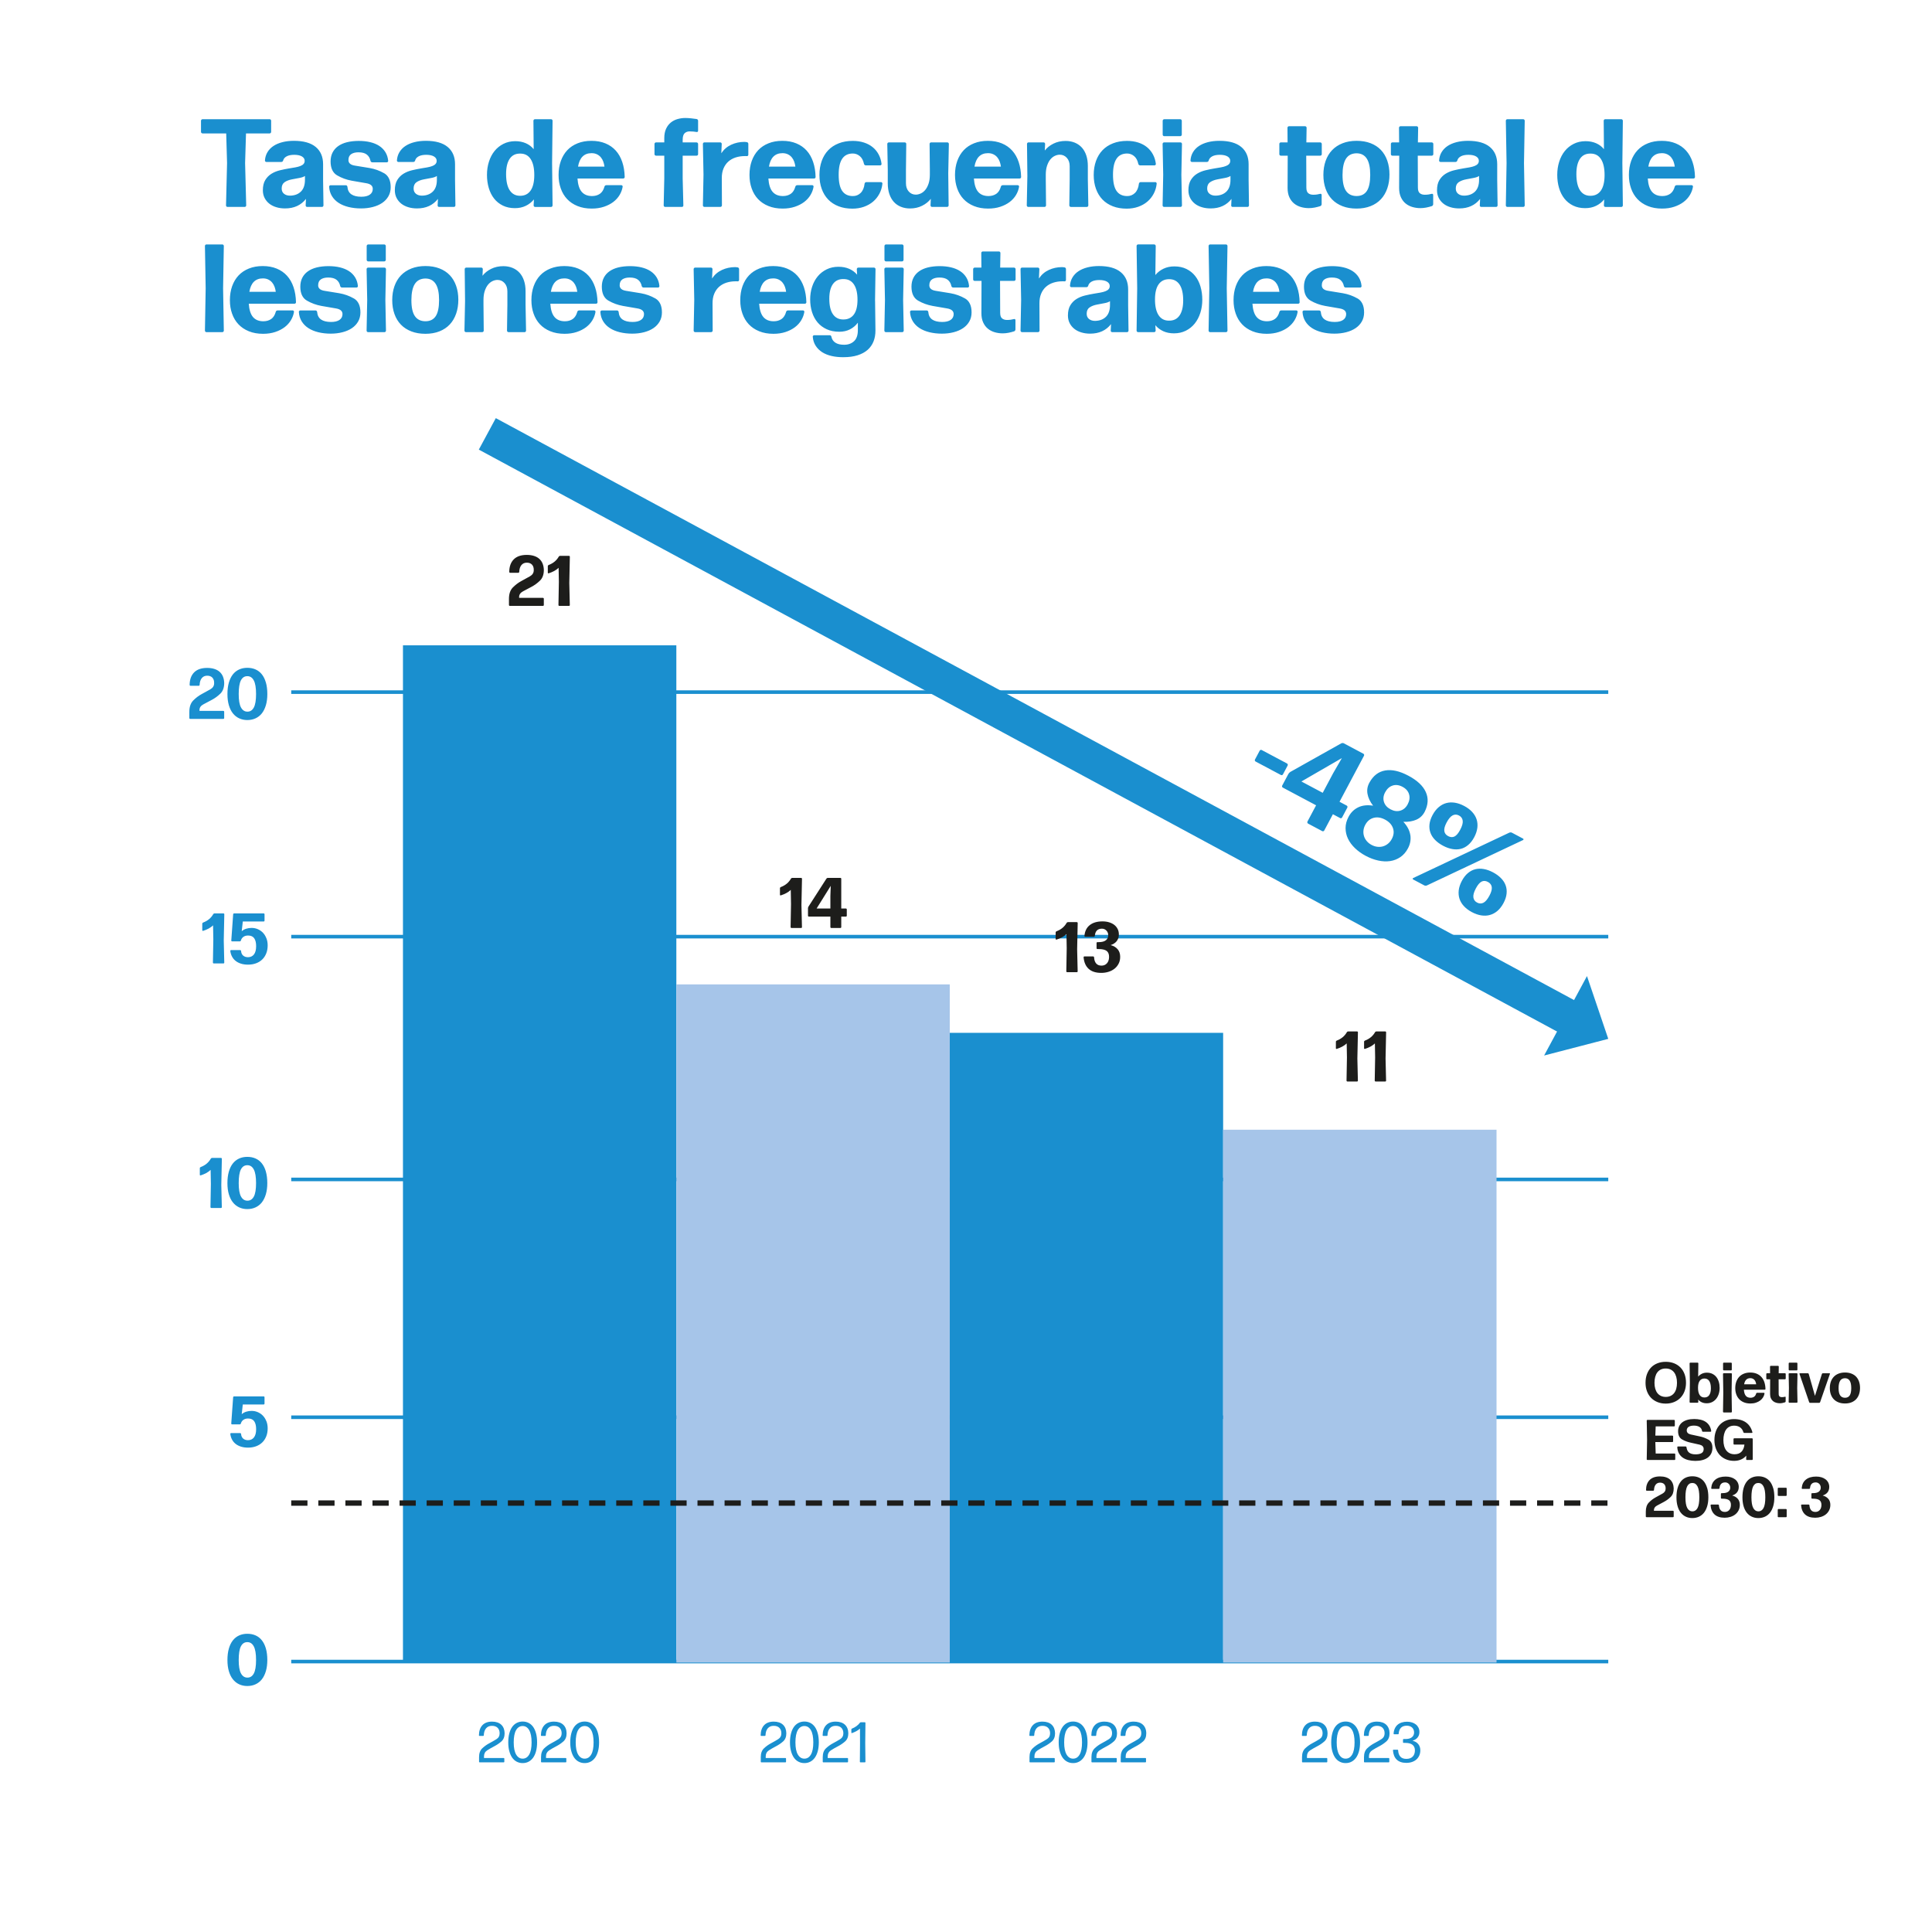 <?xml version="1.0" encoding="UTF-8"?> <svg xmlns="http://www.w3.org/2000/svg" xmlns:xlink="http://www.w3.org/1999/xlink" id="Livello_2" viewBox="0 0 1080 1080"><defs><style>.cls-1{stroke-width:20px;}.cls-1,.cls-2,.cls-3,.cls-4{fill:none;}.cls-1,.cls-3{stroke:#1a8fcf;}.cls-5{clip-path:url(#clippath-2);}.cls-6{clip-path:url(#clippath-6);}.cls-7{fill:#a6c5e9;}.cls-7,.cls-2,.cls-8,.cls-9,.cls-10{stroke-width:0px;}.cls-11{clip-path:url(#clippath-7);}.cls-12{clip-path:url(#clippath-1);}.cls-13{clip-path:url(#clippath-4);}.cls-3{stroke-width:2px;}.cls-8{fill:#1d1d1b;}.cls-14{clip-path:url(#clippath);}.cls-4{stroke:#1d1d1b;stroke-dasharray:0 0 9.07 6.07;stroke-width:3px;}.cls-15{clip-path:url(#clippath-3);}.cls-16{clip-path:url(#clippath-8);}.cls-9{fill:#fff;}.cls-17{clip-path:url(#clippath-5);}.cls-10{fill:#1a8fcf;}</style><clipPath id="clippath"><rect class="cls-2" width="1080" height="1080"></rect></clipPath><clipPath id="clippath-1"><rect class="cls-2" width="1080" height="1080"></rect></clipPath><clipPath id="clippath-2"><rect class="cls-2" width="1080" height="1080"></rect></clipPath><clipPath id="clippath-3"><rect class="cls-2" width="1080" height="1080"></rect></clipPath><clipPath id="clippath-4"><rect class="cls-2" width="1080" height="1080"></rect></clipPath><clipPath id="clippath-5"><rect class="cls-2" width="1080" height="1080"></rect></clipPath><clipPath id="clippath-6"><rect class="cls-2" width="1080" height="1080"></rect></clipPath><clipPath id="clippath-7"><rect class="cls-2" width="1080" height="1080"></rect></clipPath><clipPath id="clippath-8"><rect class="cls-2" width="1080" height="1080"></rect></clipPath></defs><g id="Livello_1-2"><rect class="cls-9" width="1080" height="1080"></rect><line class="cls-3" x1="162.8" y1="386.9" x2="899.03" y2="386.9"></line><g class="cls-14"><path class="cls-10" d="M134.66,380.34c.81-1.58,2.01-2.36,3.6-2.36s2.78.8,3.62,2.4c.84,1.6,1.26,4.13,1.26,7.6s-.42,5.97-1.25,7.52c-.83,1.55-2.03,2.32-3.57,2.32s-2.75-.78-3.6-2.33c-.85-1.55-1.28-4.06-1.28-7.51s.41-6.06,1.22-7.64M148.63,381.54c-.53-1.84-1.29-3.37-2.26-4.59-.97-1.22-2.15-2.13-3.52-2.73-1.38-.61-2.91-.91-4.59-.91s-3.21.31-4.58.93c-1.37.62-2.54,1.54-3.51,2.76-.96,1.22-1.71,2.76-2.24,4.6-.53,1.84-.79,3.97-.79,6.38s.26,4.4.79,6.22c.53,1.82,1.28,3.34,2.25,4.56s2.14,2.16,3.52,2.79c1.37.64,2.89.96,4.56.96s3.21-.32,4.6-.96c1.39-.64,2.56-1.57,3.53-2.79.96-1.22,1.71-2.74,2.25-4.56.53-1.82.8-3.89.8-6.22,0-2.45-.27-4.59-.8-6.44M125.17,401.75c.1-.1.15-.21.15-.34v-3.55c0-.13-.05-.24-.15-.33-.1-.09-.21-.14-.34-.14h-13.32v-.49c0-1.33.72-2.38,2.17-3.16,1.44-.78,3.02-1.62,4.74-2.52,1.71-.9,3.29-2.05,4.74-3.46,1.44-1.41,2.17-3.4,2.17-5.98-.04-1.3-.27-2.47-.68-3.52-.42-1.04-1.02-1.92-1.82-2.65-.79-.72-1.78-1.28-2.97-1.66-1.18-.38-2.55-.58-4.1-.58-3.2.01-5.62.85-7.26,2.52-1.64,1.67-2.47,4-2.5,6.99,0,.13.05.24.15.34.1.1.21.15.34.15h4.59c.13,0,.24-.05.34-.15.1-.1.15-.21.17-.34.07-1.65.47-2.92,1.21-3.81.74-.89,1.73-1.34,2.97-1.35,1.29-.01,2.28.36,2.97,1.11.69.76,1.01,1.8.96,3.12,0,1.46-.72,2.59-2.17,3.41-1.44.81-3.03,1.69-4.76,2.62-1.72.93-3.31,2.13-4.76,3.6-1.44,1.47-2.17,3.59-2.17,6.37v3.44c0,.13.05.24.15.34.1.1.21.15.34.15h18.51c.13,0,.24-.05.34-.15"></path></g><line class="cls-3" x1="162.8" y1="523.59" x2="899.03" y2="523.59"></line><g class="cls-12"><path class="cls-10" d="M148.91,524.5c-.47-1.21-1.11-2.23-1.92-3.09-.81-.85-1.77-1.52-2.86-1.99-1.09-.48-2.27-.71-3.52-.71-1.01,0-2,.15-2.95.44-.95.29-1.8.76-2.54,1.4l.61-5.43h11.68c.13,0,.24-.05.33-.15.09-.1.14-.21.14-.34v-3.55c0-.13-.05-.24-.14-.34-.09-.1-.2-.15-.33-.15h-16.56c-.13,0-.24.05-.34.15-.1.1-.15.21-.17.34l-1.05,14.69c-.01.13.03.24.12.33.09.09.2.14.33.14h4.28c.16,0,.29-.04.4-.13.11-.08.19-.2.23-.34.26-.9.74-1.59,1.44-2.08.7-.49,1.57-.73,2.6-.73,1.57,0,2.72.52,3.43,1.55.71,1.03,1.06,2.5,1.06,4.4,0,2.03-.4,3.57-1.21,4.61-.81,1.04-1.93,1.56-3.36,1.56-1.08,0-1.97-.3-2.67-.89-.7-.59-1.09-1.45-1.18-2.59-.01-.14-.07-.26-.18-.35s-.22-.14-.35-.14h-5.08c-.12,0-.22.05-.3.15-.09.1-.12.2-.11.32.13,1.12.44,2.15.94,3.1.49.95,1.15,1.75,1.98,2.42.83.67,1.83,1.2,3,1.57,1.17.38,2.5.57,3.99.57,1.63,0,3.12-.25,4.47-.75,1.35-.5,2.51-1.21,3.47-2.14.96-.92,1.7-2.05,2.24-3.39.53-1.34.8-2.83.8-4.48,0-1.45-.23-2.77-.7-3.97M125.24,538.44c.1-.1.14-.21.13-.34l-.29-12.38.31-14.65c0-.13-.05-.24-.15-.34-.1-.1-.21-.15-.34-.15h-4.98c-.14,0-.28.04-.41.12-.13.08-.24.18-.31.31-.6,1.07-1.37,2-2.32,2.79-.95.79-2.07,1.43-3.36,1.91-.13.05-.24.14-.32.25s-.13.25-.13.39v3.67c0,.12.05.21.15.28.1.07.21.09.32.05,1.08-.34,2.1-.76,3.06-1.27.96-.51,1.79-1.11,2.51-1.8l.14,7.85-.23,12.95c0,.13.04.24.14.34.09.1.2.15.33.15h5.43c.13,0,.24-.05.34-.15"></path></g><line class="cls-3" x1="162.8" y1="659.31" x2="899.03" y2="659.31"></line><g class="cls-5"><path class="cls-10" d="M134.66,653.72c.81-1.58,2.01-2.36,3.6-2.36s2.78.8,3.62,2.4,1.26,4.13,1.26,7.6-.42,5.97-1.25,7.52c-.83,1.55-2.02,2.32-3.57,2.32s-2.75-.78-3.6-2.33c-.85-1.55-1.28-4.06-1.28-7.51s.41-6.06,1.22-7.64M148.63,654.92c-.53-1.84-1.29-3.37-2.26-4.59-.97-1.22-2.15-2.13-3.53-2.73-1.38-.61-2.91-.91-4.59-.91s-3.21.31-4.58.93c-1.37.62-2.54,1.54-3.51,2.76s-1.71,2.76-2.24,4.6c-.53,1.84-.79,3.97-.79,6.38s.26,4.4.79,6.22c.53,1.82,1.28,3.34,2.25,4.56s2.14,2.15,3.52,2.79c1.37.64,2.89.96,4.56.96s3.21-.32,4.6-.96c1.39-.64,2.56-1.57,3.52-2.79s1.71-2.74,2.25-4.56c.53-1.82.8-3.89.8-6.22,0-2.45-.27-4.59-.8-6.44M123.87,675.13c.1-.1.14-.21.13-.34l-.29-12.38.31-14.65c0-.13-.05-.24-.15-.34-.1-.1-.21-.15-.34-.15h-4.98c-.14,0-.28.04-.41.12-.13.08-.24.18-.31.31-.6,1.07-1.37,2-2.32,2.79-.95.79-2.07,1.43-3.36,1.91-.13.05-.24.14-.32.25s-.13.25-.13.39v3.67c0,.12.05.21.15.28.1.07.21.09.32.05,1.08-.34,2.1-.76,3.06-1.27.96-.51,1.79-1.11,2.51-1.8l.14,7.85-.23,12.95c0,.13.04.24.14.34.09.1.2.15.33.15h5.43c.13,0,.24-.05.34-.15"></path></g><line class="cls-3" x1="162.8" y1="792.25" x2="899.03" y2="792.25"></line><g class="cls-15"><path class="cls-10" d="M148.91,794.49c-.47-1.2-1.11-2.23-1.92-3.09-.81-.85-1.77-1.52-2.86-1.99-1.09-.48-2.27-.71-3.52-.71-1.01,0-2,.15-2.95.44-.95.29-1.8.76-2.54,1.4l.6-5.43h11.68c.13,0,.24-.05.33-.15.09-.1.14-.21.14-.34v-3.55c0-.13-.05-.24-.14-.34-.09-.1-.2-.15-.33-.15h-16.56c-.13,0-.24.05-.34.15-.1.1-.15.21-.17.34l-1.06,14.69c-.01.13.03.24.12.33s.2.14.33.14h4.28c.16,0,.29-.04.4-.13.11-.08.19-.2.23-.34.26-.9.74-1.59,1.45-2.08.7-.49,1.57-.73,2.6-.73,1.57,0,2.72.52,3.43,1.55.71,1.04,1.07,2.5,1.07,4.4,0,2.03-.4,3.57-1.21,4.61-.81,1.04-1.93,1.56-3.36,1.56-1.08,0-1.97-.3-2.67-.89-.7-.59-1.09-1.46-1.18-2.59-.01-.14-.07-.26-.18-.35-.1-.09-.22-.14-.35-.14h-5.08c-.12,0-.22.05-.3.15-.08.1-.12.2-.11.32.13,1.12.44,2.15.94,3.1.49.94,1.15,1.75,1.98,2.42.83.67,1.83,1.19,3,1.57,1.17.38,2.5.57,3.99.57,1.63,0,3.12-.25,4.47-.75s2.51-1.21,3.47-2.14c.96-.92,1.7-2.05,2.24-3.39.53-1.33.8-2.83.8-4.48,0-1.45-.23-2.77-.7-3.98"></path></g><line class="cls-3" x1="162.8" y1="928.82" x2="899.03" y2="928.82"></line><g class="cls-13"><path class="cls-10" d="M134.66,920.32c.81-1.57,2.01-2.36,3.6-2.36s2.78.8,3.62,2.4c.84,1.6,1.26,4.13,1.26,7.6s-.42,5.97-1.25,7.52c-.83,1.55-2.02,2.32-3.57,2.32s-2.75-.78-3.6-2.33c-.85-1.55-1.28-4.06-1.28-7.51s.41-6.06,1.22-7.64M148.63,921.52c-.53-1.84-1.29-3.37-2.26-4.59-.97-1.22-2.14-2.13-3.52-2.73-1.38-.61-2.91-.91-4.59-.91s-3.21.31-4.58.93c-1.37.62-2.54,1.54-3.51,2.76-.96,1.22-1.71,2.76-2.24,4.6-.53,1.84-.79,3.97-.79,6.38s.26,4.4.79,6.22c.53,1.82,1.28,3.34,2.25,4.56s2.14,2.15,3.51,2.79,2.89.96,4.56.96,3.21-.32,4.6-.96c1.39-.64,2.56-1.57,3.53-2.79.96-1.22,1.71-2.74,2.25-4.56.53-1.82.8-3.89.8-6.22,0-2.45-.27-4.59-.8-6.44"></path></g><rect class="cls-10" x="225.26" y="360.74" width="152.82" height="568.64"></rect><rect class="cls-10" x="530.91" y="577.36" width="152.83" height="352.02"></rect><rect class="cls-7" x="683.74" y="631.52" width="152.83" height="297.86"></rect><g class="cls-17"><path class="cls-10" d="M323.15,967.17c.88-1.54,2.11-2.31,3.68-2.31s2.76.77,3.65,2.31c.89,1.54,1.34,3.82,1.34,6.83s-.44,5.28-1.34,6.81c-.89,1.53-2.11,2.29-3.65,2.29s-2.75-.77-3.65-2.31c-.9-1.54-1.35-3.8-1.35-6.79s.44-5.3,1.32-6.84M334.31,969c-.38-1.46-.93-2.68-1.63-3.66-.7-.98-1.55-1.72-2.55-2.23-.99-.5-2.1-.76-3.3-.76s-2.31.26-3.31.77c-1,.51-1.85,1.25-2.55,2.23-.7.98-1.24,2.2-1.62,3.66-.38,1.46-.58,3.12-.58,4.98s.19,3.46.58,4.9c.39,1.44.93,2.66,1.62,3.65.7.99,1.55,1.75,2.55,2.26,1,.52,2.1.78,3.31.78s2.31-.26,3.3-.78c.99-.52,1.84-1.27,2.55-2.26.7-.99,1.25-2.2,1.63-3.64.39-1.44.58-3.08.58-4.91s-.19-3.54-.58-5M316.48,985.08c.07-.06.1-.13.1-.22v-1.8c0-.08-.03-.16-.1-.23-.07-.07-.14-.1-.23-.1h-11.03v-.95c0-1.45.6-2.56,1.8-3.34,1.2-.78,2.52-1.53,3.95-2.27,1.43-.74,2.75-1.64,3.95-2.69,1.2-1.05,1.81-2.57,1.81-4.56-.01-1-.17-1.91-.49-2.72-.32-.81-.77-1.5-1.37-2.06-.59-.56-1.33-1-2.2-1.3-.88-.3-1.88-.45-3-.45-2.32.01-4.11.68-5.36,2.01-1.25,1.33-1.9,3.22-1.94,5.66,0,.08.03.16.09.23.06.07.14.1.22.1h2.08c.08,0,.16-.03.23-.09.07-.06.1-.14.1-.24.07-1.73.51-3.05,1.3-3.95.79-.91,1.87-1.36,3.24-1.36.74-.01,1.38.09,1.93.3.55.21,1,.5,1.35.88.35.38.62.83.8,1.35s.26,1.09.25,1.7c0,1.41-.6,2.49-1.81,3.24-1.2.75-2.52,1.5-3.95,2.26-1.43.76-2.75,1.7-3.95,2.83-1.2,1.13-1.81,2.77-1.81,4.93v2.62c0,.08.03.16.09.22.06.06.13.09.22.09h13.5c.08,0,.16-.03.23-.09M288.49,967.17c.88-1.54,2.11-2.31,3.68-2.31s2.76.77,3.65,2.31c.89,1.54,1.34,3.82,1.34,6.83s-.45,5.28-1.34,6.81c-.89,1.53-2.11,2.29-3.65,2.29s-2.75-.77-3.65-2.31c-.9-1.54-1.35-3.8-1.35-6.79s.44-5.3,1.32-6.84M299.66,969c-.39-1.46-.93-2.68-1.63-3.66-.7-.98-1.55-1.72-2.55-2.23-.99-.5-2.1-.76-3.3-.76s-2.31.26-3.31.77c-1,.51-1.85,1.25-2.55,2.23-.7.98-1.24,2.2-1.62,3.66-.38,1.46-.58,3.12-.58,4.98s.19,3.46.58,4.9c.39,1.44.93,2.66,1.62,3.65.7.99,1.55,1.75,2.55,2.26,1,.52,2.1.78,3.31.78s2.31-.26,3.3-.78c.99-.52,1.84-1.27,2.55-2.26.7-.99,1.25-2.2,1.63-3.64.38-1.44.58-3.08.58-4.91s-.19-3.54-.58-5M281.82,985.08c.07-.06.1-.13.1-.22v-1.8c0-.08-.03-.16-.1-.23-.07-.07-.14-.1-.23-.1h-11.03v-.95c0-1.45.6-2.56,1.81-3.34s2.52-1.53,3.95-2.27c1.43-.74,2.75-1.64,3.95-2.69,1.2-1.05,1.81-2.57,1.81-4.56-.01-1-.18-1.91-.49-2.72-.32-.81-.77-1.5-1.37-2.06-.59-.56-1.33-1-2.2-1.3-.88-.3-1.88-.45-3-.45-2.32.01-4.11.68-5.36,2.01-1.25,1.33-1.9,3.22-1.94,5.66,0,.08.03.16.09.23.06.07.14.1.22.1h2.08c.08,0,.16-.03.23-.09.07-.06.1-.14.1-.24.07-1.73.51-3.05,1.3-3.95.79-.91,1.87-1.36,3.23-1.36.74-.01,1.38.09,1.93.3.55.21,1,.5,1.35.88.35.38.62.83.8,1.35.18.52.26,1.09.25,1.7,0,1.41-.6,2.49-1.8,3.24s-2.52,1.5-3.95,2.26c-1.43.76-2.75,1.7-3.95,2.83-1.2,1.13-1.8,2.77-1.8,4.93v2.62c0,.08.03.16.09.22.06.06.13.09.22.09h13.5c.08,0,.16-.03.23-.09"></path><path class="cls-10" d="M483.69,985.07c.07-.07.1-.14.1-.21l-.12-10.38.12-11.39c0-.08-.03-.16-.1-.23-.07-.07-.14-.1-.23-.1h-2.25c-.1,0-.2.03-.3.08-.09.05-.17.11-.22.19-.52.69-1.16,1.32-1.93,1.89-.77.57-1.62,1.04-2.55,1.39-.08.03-.15.09-.21.17-.06.08-.09.17-.09.27v1.84c0,.08.03.15.1.19.07.04.14.05.21.03.83-.28,1.64-.63,2.42-1.05.78-.42,1.48-.91,2.09-1.47l.03,8.19-.09,10.38c0,.07.03.14.1.21.07.07.14.1.23.1h2.45c.08,0,.16-.03.23-.1M473.96,985.08c.07-.06.1-.13.1-.22v-1.8c0-.08-.03-.16-.1-.23-.07-.07-.14-.1-.23-.1h-11.03v-.95c0-1.45.6-2.56,1.8-3.34,1.2-.78,2.52-1.53,3.95-2.27,1.43-.74,2.75-1.64,3.95-2.69,1.2-1.05,1.81-2.57,1.81-4.56-.01-1-.17-1.91-.49-2.72-.32-.81-.77-1.5-1.37-2.06-.59-.56-1.33-1-2.2-1.3-.88-.3-1.88-.45-3-.45-2.32.01-4.11.68-5.36,2.01-1.25,1.33-1.9,3.22-1.94,5.66,0,.08.03.16.09.23.06.07.14.1.22.1h2.08c.08,0,.16-.03.23-.09.07-.06.1-.14.1-.24.07-1.73.51-3.05,1.3-3.95.79-.91,1.87-1.36,3.24-1.36.74-.01,1.38.09,1.93.3.55.21,1,.5,1.35.88.35.38.62.83.8,1.35s.26,1.09.25,1.7c0,1.41-.6,2.49-1.81,3.24-1.2.75-2.52,1.5-3.95,2.26-1.43.76-2.75,1.7-3.95,2.83-1.2,1.13-1.81,2.77-1.81,4.93v2.62c0,.08.03.16.09.22.06.06.13.09.22.09h13.5c.08,0,.16-.03.23-.09M445.97,967.17c.88-1.54,2.11-2.31,3.68-2.31s2.76.77,3.65,2.31c.89,1.54,1.34,3.82,1.34,6.83s-.45,5.28-1.34,6.81c-.89,1.53-2.11,2.29-3.65,2.29s-2.75-.77-3.65-2.31c-.9-1.54-1.35-3.8-1.35-6.79s.44-5.3,1.32-6.84M457.14,969c-.39-1.46-.93-2.68-1.63-3.66-.7-.98-1.55-1.72-2.55-2.23-.99-.5-2.1-.76-3.3-.76s-2.31.26-3.31.77c-1,.51-1.85,1.25-2.55,2.23-.7.98-1.24,2.2-1.62,3.66-.38,1.46-.58,3.12-.58,4.98s.19,3.46.58,4.9c.39,1.44.93,2.66,1.62,3.65.7.99,1.55,1.75,2.55,2.26,1,.52,2.1.78,3.31.78s2.31-.26,3.3-.78c.99-.52,1.84-1.27,2.55-2.26.7-.99,1.25-2.2,1.63-3.64.38-1.44.58-3.08.58-4.91s-.19-3.54-.58-5M439.3,985.08c.07-.06.1-.13.1-.22v-1.8c0-.08-.03-.16-.1-.23-.07-.07-.14-.1-.23-.1h-11.03v-.95c0-1.45.6-2.56,1.81-3.34s2.52-1.53,3.95-2.27c1.43-.74,2.75-1.64,3.95-2.69,1.2-1.05,1.81-2.57,1.81-4.56-.01-1-.18-1.91-.49-2.72-.32-.81-.77-1.5-1.37-2.06-.59-.56-1.33-1-2.2-1.3-.88-.3-1.88-.45-3-.45-2.32.01-4.11.68-5.36,2.01-1.25,1.33-1.9,3.22-1.94,5.66,0,.08.03.16.09.23.06.07.14.1.22.1h2.08c.08,0,.16-.03.23-.09.07-.06.1-.14.1-.24.07-1.73.51-3.05,1.3-3.95.79-.91,1.87-1.36,3.23-1.36.74-.01,1.38.09,1.93.3.55.21,1,.5,1.35.88.35.38.62.83.8,1.35.18.52.26,1.09.25,1.7,0,1.41-.6,2.49-1.8,3.24s-2.52,1.5-3.95,2.26c-1.43.76-2.75,1.7-3.95,2.83-1.2,1.13-1.8,2.77-1.8,4.93v2.62c0,.08.03.16.09.22.06.06.13.09.22.09h13.5c.08,0,.16-.03.23-.09"></path><path class="cls-10" d="M640.53,985.08c.07-.06.1-.13.1-.22v-1.8c0-.08-.03-.16-.1-.23-.07-.07-.14-.1-.23-.1h-11.03v-.95c0-1.45.6-2.56,1.8-3.34,1.2-.78,2.52-1.53,3.95-2.27,1.43-.74,2.75-1.64,3.95-2.69,1.2-1.05,1.8-2.57,1.8-4.56,0-1-.17-1.91-.49-2.72-.32-.81-.77-1.5-1.37-2.06-.59-.56-1.33-1-2.2-1.3-.88-.3-1.88-.45-3-.45-2.32.01-4.11.68-5.36,2.01-1.25,1.33-1.9,3.22-1.94,5.66,0,.08.03.16.09.23.06.07.13.1.22.1h2.08c.08,0,.16-.03.23-.09.07-.06.1-.14.1-.24.07-1.73.51-3.05,1.3-3.95.79-.91,1.87-1.36,3.23-1.36.74-.01,1.38.09,1.93.3.55.21,1,.5,1.35.88.35.38.62.83.8,1.35s.26,1.09.25,1.7c0,1.41-.6,2.49-1.8,3.24-1.2.75-2.52,1.5-3.95,2.26-1.43.76-2.75,1.7-3.95,2.83-1.2,1.13-1.8,2.77-1.8,4.93v2.62c0,.08.03.16.09.22.06.06.14.09.22.09h13.5c.08,0,.16-.03.23-.09M624.17,985.08c.07-.06.1-.13.1-.22v-1.8c0-.08-.03-.16-.1-.23-.07-.07-.14-.1-.23-.1h-11.03v-.95c0-1.45.6-2.56,1.8-3.34,1.2-.78,2.52-1.53,3.95-2.27,1.43-.74,2.75-1.64,3.95-2.69,1.2-1.05,1.81-2.57,1.81-4.56-.01-1-.17-1.91-.49-2.72-.32-.81-.77-1.5-1.37-2.06-.59-.56-1.33-1-2.2-1.3-.88-.3-1.88-.45-3-.45-2.32.01-4.11.68-5.36,2.01-1.25,1.33-1.9,3.22-1.94,5.66,0,.08.03.16.09.23.06.07.14.1.22.1h2.08c.08,0,.16-.03.23-.09.07-.06.1-.14.1-.24.07-1.73.51-3.05,1.3-3.95.79-.91,1.87-1.36,3.24-1.36.74-.01,1.38.09,1.93.3.55.21,1,.5,1.35.88.35.38.62.83.8,1.35s.26,1.09.25,1.7c0,1.41-.6,2.49-1.81,3.24-1.2.75-2.52,1.5-3.95,2.26-1.43.76-2.75,1.7-3.95,2.83-1.2,1.13-1.81,2.77-1.81,4.93v2.62c0,.08.03.16.09.22.06.06.13.09.22.09h13.5c.08,0,.16-.03.23-.09M596.19,967.17c.88-1.54,2.11-2.31,3.68-2.31s2.76.77,3.65,2.31c.89,1.54,1.34,3.82,1.34,6.83s-.45,5.28-1.34,6.81c-.89,1.53-2.11,2.29-3.65,2.29s-2.75-.77-3.65-2.31c-.9-1.54-1.35-3.8-1.35-6.79s.44-5.3,1.32-6.84M607.35,969c-.39-1.46-.93-2.68-1.63-3.66-.7-.98-1.55-1.72-2.55-2.23-.99-.5-2.1-.76-3.3-.76s-2.31.26-3.31.77c-1,.51-1.85,1.25-2.55,2.23-.7.98-1.24,2.2-1.62,3.66-.38,1.46-.58,3.12-.58,4.98s.19,3.46.58,4.9c.39,1.44.93,2.66,1.62,3.65.7.99,1.55,1.75,2.55,2.26,1,.52,2.1.78,3.31.78s2.31-.26,3.3-.78c.99-.52,1.84-1.27,2.55-2.26.7-.99,1.25-2.2,1.63-3.64.38-1.44.58-3.08.58-4.91s-.19-3.54-.58-5M589.52,985.08c.07-.06.1-.13.1-.22v-1.8c0-.08-.03-.16-.1-.23-.07-.07-.14-.1-.23-.1h-11.03v-.95c0-1.45.6-2.56,1.81-3.34s2.52-1.53,3.95-2.27c1.43-.74,2.75-1.64,3.95-2.69,1.2-1.05,1.81-2.57,1.81-4.56-.01-1-.18-1.91-.49-2.72-.32-.81-.77-1.5-1.37-2.06-.59-.56-1.33-1-2.2-1.3-.88-.3-1.88-.45-3-.45-2.32.01-4.11.68-5.36,2.01-1.25,1.33-1.9,3.22-1.94,5.66,0,.08.03.16.09.23.06.07.14.1.22.1h2.08c.08,0,.16-.03.23-.09.07-.06.1-.14.1-.24.07-1.73.51-3.05,1.3-3.95.79-.91,1.87-1.36,3.23-1.36.74-.01,1.38.09,1.93.3.55.21,1,.5,1.35.88.35.38.62.83.8,1.35.18.52.26,1.09.25,1.7,0,1.41-.6,2.49-1.8,3.24s-2.52,1.5-3.95,2.26c-1.43.76-2.75,1.7-3.95,2.83-1.2,1.13-1.8,2.77-1.8,4.93v2.62c0,.08.03.16.09.22.06.06.13.09.22.09h13.5c.08,0,.16-.03.23-.09"></path><path class="cls-10" d="M792.82,974.96c-.78-.95-1.86-1.58-3.24-1.87.55-.18,1.07-.41,1.55-.69s.89-.62,1.23-1.02c.34-.4.61-.86.81-1.38.19-.53.29-1.12.29-1.79,0-.9-.18-1.7-.52-2.41-.35-.71-.83-1.32-1.45-1.81-.61-.49-1.34-.88-2.19-1.14-.84-.26-1.76-.4-2.74-.4-1.08,0-2.08.14-2.98.43-.91.29-1.68.71-2.33,1.27-.65.56-1.16,1.27-1.55,2.11-.39.84-.61,1.81-.67,2.91-.01.08.02.16.09.22.07.06.14.09.21.09h2.2c.09,0,.17-.03.24-.09.07-.06.1-.13.1-.23.1-1.49.54-2.61,1.3-3.36.76-.75,1.85-1.12,3.26-1.12.58,0,1.12.09,1.62.26.5.17.93.42,1.29.74.36.32.64.72.84,1.19.2.47.31,1,.31,1.59,0,1.11-.41,2-1.22,2.67-.81.67-2.04,1-3.67,1h-1c-.08,0-.16.03-.22.1-.06.07-.09.14-.09.23v1.5c0,.08.03.16.09.23.06.07.14.1.22.1h1c1.78,0,3.12.36,4.02,1.08s1.34,1.78,1.33,3.17c-.01.7-.12,1.34-.32,1.92-.2.58-.5,1.08-.9,1.48-.4.41-.89.72-1.48.95-.59.23-1.27.34-2.04.34-1.51.01-2.64-.41-3.4-1.25-.75-.84-1.17-2.03-1.24-3.55,0-.08-.03-.16-.1-.23-.07-.07-.14-.1-.23-.1h-2.27c-.08,0-.16.03-.22.1-.06.07-.09.14-.08.23.16,2.3.87,4.05,2.13,5.24,1.27,1.19,3.04,1.79,5.34,1.79,1.15,0,2.2-.16,3.16-.49.96-.33,1.79-.79,2.48-1.4.69-.6,1.22-1.34,1.61-2.21.38-.87.58-1.84.58-2.9,0-1.4-.39-2.57-1.16-3.52M776.52,985.08c.07-.06.1-.13.1-.22v-1.8c0-.08-.03-.16-.1-.23-.07-.07-.14-.1-.23-.1h-11.03v-.95c0-1.45.6-2.56,1.8-3.34,1.2-.78,2.52-1.53,3.95-2.27,1.43-.74,2.75-1.64,3.95-2.69,1.2-1.05,1.81-2.57,1.81-4.56-.01-1-.17-1.91-.49-2.72-.32-.81-.77-1.5-1.37-2.06-.59-.56-1.33-1-2.2-1.3-.88-.3-1.88-.45-3-.45-2.32.01-4.11.68-5.36,2.01-1.25,1.33-1.9,3.22-1.94,5.66,0,.08.03.16.09.23.06.07.14.1.22.1h2.08c.08,0,.16-.03.23-.09.07-.06.1-.14.1-.24.07-1.73.51-3.05,1.3-3.95.79-.91,1.87-1.36,3.24-1.36.74-.01,1.38.09,1.93.3.55.21,1,.5,1.35.88.35.38.62.83.8,1.35s.26,1.09.25,1.7c0,1.41-.6,2.49-1.81,3.24-1.2.75-2.52,1.5-3.95,2.26-1.43.76-2.75,1.7-3.95,2.83-1.2,1.13-1.81,2.77-1.81,4.93v2.62c0,.08.03.16.09.22.06.06.13.09.22.09h13.5c.08,0,.16-.03.23-.09M748.54,967.17c.88-1.54,2.11-2.31,3.68-2.31s2.76.77,3.65,2.31c.89,1.54,1.34,3.82,1.34,6.83s-.45,5.28-1.34,6.81c-.89,1.53-2.11,2.29-3.65,2.29s-2.75-.77-3.65-2.31c-.9-1.54-1.35-3.8-1.35-6.79s.44-5.3,1.32-6.84M759.7,969c-.39-1.46-.93-2.68-1.63-3.66-.7-.98-1.55-1.72-2.55-2.23-.99-.5-2.1-.76-3.3-.76s-2.31.26-3.31.77c-1,.51-1.85,1.25-2.55,2.23-.7.98-1.24,2.2-1.62,3.66-.38,1.46-.58,3.12-.58,4.98s.19,3.46.58,4.9c.39,1.44.93,2.66,1.62,3.65.7.99,1.55,1.75,2.55,2.26,1,.52,2.1.78,3.31.78s2.31-.26,3.3-.78c.99-.52,1.84-1.27,2.55-2.26.7-.99,1.25-2.2,1.63-3.64.38-1.44.58-3.08.58-4.91s-.19-3.54-.58-5M741.86,985.08c.07-.06.1-.13.1-.22v-1.8c0-.08-.03-.16-.1-.23-.07-.07-.14-.1-.23-.1h-11.03v-.95c0-1.45.6-2.56,1.81-3.34s2.52-1.53,3.95-2.27c1.43-.74,2.75-1.64,3.95-2.69,1.2-1.05,1.81-2.57,1.81-4.56-.01-1-.18-1.91-.49-2.72-.32-.81-.77-1.5-1.37-2.06-.59-.56-1.33-1-2.2-1.3-.88-.3-1.88-.45-3-.45-2.32.01-4.11.68-5.36,2.01-1.25,1.33-1.9,3.22-1.94,5.66,0,.08.03.16.09.23.06.07.14.1.22.1h2.08c.08,0,.16-.03.23-.09.07-.06.1-.14.1-.24.07-1.73.51-3.05,1.3-3.95.79-.91,1.87-1.36,3.23-1.36.74-.01,1.38.09,1.93.3.55.21,1,.5,1.35.88.35.38.62.83.8,1.35.18.52.26,1.09.25,1.7,0,1.41-.6,2.49-1.8,3.24s-2.52,1.5-3.95,2.26c-1.43.76-2.75,1.7-3.95,2.83-1.2,1.13-1.8,2.77-1.8,4.93v2.62c0,.08.03.16.09.22.06.06.13.09.22.09h13.5c.08,0,.16-.03.23-.09"></path></g><rect class="cls-7" x="378.09" y="550.28" width="152.83" height="379.1"></rect><g class="cls-6"><path class="cls-8" d="M318.4,338.57c.1-.1.14-.21.13-.34l-.29-12.38.31-14.65c0-.13-.05-.24-.15-.34-.1-.1-.21-.15-.34-.15h-4.98c-.14,0-.28.04-.41.12s-.23.18-.31.31c-.6,1.07-1.37,2-2.32,2.79-.95.79-2.07,1.43-3.36,1.91-.13.05-.24.14-.32.25-.09.12-.13.25-.13.39v3.67c0,.12.05.21.15.28.1.07.2.09.32.05,1.08-.34,2.1-.76,3.06-1.27s1.79-1.11,2.51-1.8l.14,7.85-.23,12.95c0,.13.05.24.14.34.09.1.2.15.33.15h5.43c.13,0,.24-.05.34-.15M303.85,338.57c.1-.1.15-.21.15-.34v-3.55c0-.13-.05-.24-.15-.33-.1-.09-.21-.14-.34-.14h-13.32v-.49c0-1.33.72-2.38,2.17-3.16,1.45-.78,3.02-1.62,4.74-2.52,1.71-.9,3.29-2.05,4.74-3.46,1.45-1.41,2.17-3.4,2.17-5.98-.04-1.3-.27-2.47-.68-3.52-.42-1.04-1.02-1.92-1.82-2.65-.79-.72-1.78-1.28-2.97-1.66-1.18-.38-2.55-.58-4.1-.58-3.2.01-5.62.85-7.27,2.52-1.64,1.67-2.47,4-2.5,6.99,0,.13.05.24.15.34.1.1.21.15.34.15h4.59c.13,0,.24-.05.34-.15.1-.1.15-.21.17-.34.07-1.65.47-2.92,1.21-3.81.74-.89,1.73-1.34,2.97-1.35,1.29-.01,2.28.36,2.97,1.11s1.01,1.8.96,3.12c0,1.46-.72,2.59-2.17,3.41-1.45.81-3.03,1.69-4.76,2.62-1.72.93-3.31,2.13-4.76,3.6-1.45,1.47-2.17,3.59-2.17,6.37v3.44c0,.13.05.24.15.34.1.1.21.15.34.15h18.52c.13,0,.24-.05.34-.15"></path><path class="cls-8" d="M456.48,507.87l7.91-12.68-.2,5.62v7.05h-7.71ZM473.22,508.02c-.09-.1-.2-.15-.33-.15h-2.62v-16.64c0-.13-.05-.24-.14-.34-.09-.1-.2-.15-.33-.15h-7.09c-.13,0-.26.04-.4.12-.14.08-.24.18-.32.29l-10.06,15.66c-.08.13-.14.28-.19.44-.05.16-.07.32-.07.46v4.2c0,.13.05.24.15.33.1.09.21.14.34.14h12.03v5.88c0,.13.05.24.15.34.1.1.21.15.34.15h5.12c.13,0,.24-.05.33-.15.09-.1.14-.21.14-.34v-5.88h2.62c.13,0,.24-.05.33-.14s.14-.2.14-.33v-3.55c0-.13-.05-.24-.14-.34M448.17,518.61c.1-.1.14-.21.13-.34l-.29-12.38.31-14.65c0-.13-.05-.24-.15-.34-.1-.1-.21-.15-.34-.15h-4.98c-.14,0-.28.04-.41.12-.13.08-.23.18-.31.31-.6,1.07-1.37,2-2.32,2.79-.95.79-2.07,1.43-3.36,1.91-.13.05-.24.14-.32.25-.08.12-.13.25-.13.39v3.67c0,.12.05.21.15.28.1.07.2.09.32.05,1.08-.34,2.1-.76,3.06-1.27s1.79-1.11,2.51-1.8l.14,7.85-.23,12.95c0,.13.05.24.14.34.09.1.2.15.33.15h5.43c.13,0,.24-.05.34-.15"></path><path class="cls-8" d="M624.79,530.66c-.93-1.12-2.24-1.9-3.94-2.34.65-.22,1.26-.5,1.83-.84.57-.34,1.05-.75,1.46-1.24.41-.49.73-1.06.97-1.72.23-.66.35-1.4.35-2.24-.01-1.09-.24-2.09-.69-2.98-.45-.89-1.07-1.65-1.86-2.27-.79-.62-1.76-1.1-2.88-1.45-1.13-.35-2.37-.52-3.72-.52-3.01,0-5.39.7-7.15,2.1-1.76,1.4-2.74,3.41-2.95,6.03-.01.12.03.22.12.32.09.1.2.15.33.15h4.82c.13,0,.25-.05.35-.14s.16-.2.18-.33c.12-1.35.5-2.37,1.16-3.04.66-.67,1.59-1.01,2.8-1.01,1,0,1.84.35,2.52,1.05s1.02,1.59,1.02,2.66c0,1.12-.43,2.04-1.29,2.74-.86.71-2.21,1.07-4.04,1.07h-.72c-.13,0-.24.04-.33.14-.09.09-.14.2-.14.33v2.93c0,.13.05.24.14.33s.2.14.33.14h.72c2.07,0,3.56.36,4.48,1.07.92.72,1.36,1.87,1.32,3.46-.04,1.47-.45,2.63-1.22,3.47-.78.84-1.77,1.26-2.98,1.26-1.32.01-2.32-.39-3.02-1.21-.7-.82-1.08-1.97-1.16-3.44-.01-.13-.07-.24-.17-.34-.1-.1-.21-.15-.34-.15h-4.92c-.12,0-.22.05-.31.15-.09.1-.13.21-.12.34.25,2.83,1.2,4.98,2.84,6.47,1.65,1.49,3.99,2.24,7.04,2.24,1.42,0,2.77-.2,4.05-.6,1.28-.4,2.4-.98,3.36-1.74.96-.76,1.72-1.7,2.3-2.82s.86-2.4.86-3.83c0-1.69-.47-3.1-1.4-4.22M602.29,543.33c.1-.1.14-.21.13-.34l-.29-12.38.31-14.65c0-.13-.05-.24-.15-.34-.1-.1-.21-.15-.34-.15h-4.98c-.14,0-.28.04-.41.12-.13.08-.23.18-.31.31-.6,1.07-1.37,2-2.32,2.79-.95.79-2.07,1.43-3.36,1.91-.13.05-.24.14-.32.25s-.13.25-.13.39v3.67c0,.12.05.21.15.28.1.07.2.09.32.05,1.08-.34,2.1-.76,3.06-1.27.96-.51,1.79-1.11,2.51-1.8l.14,7.85-.23,12.95c0,.13.05.24.14.34.09.1.2.15.33.15h5.43c.13,0,.24-.05.34-.15"></path><path class="cls-8" d="M774.7,604.43c.1-.1.14-.21.13-.34l-.29-12.38.31-14.65c0-.13-.05-.24-.15-.34-.1-.1-.21-.15-.34-.15h-4.98c-.14,0-.28.04-.41.12s-.23.18-.31.31c-.6,1.07-1.37,2-2.32,2.79-.95.79-2.07,1.43-3.36,1.91-.13.05-.24.14-.32.25-.09.12-.13.25-.13.39v3.67c0,.12.05.21.15.28.1.07.21.09.32.05,1.08-.34,2.1-.76,3.06-1.27.96-.51,1.79-1.11,2.51-1.8l.14,7.85-.23,12.95c0,.13.05.24.14.34.09.1.2.15.33.15h5.43c.13,0,.24-.05.34-.15M758.94,604.43c.1-.1.14-.21.13-.34l-.29-12.38.31-14.65c0-.13-.05-.24-.15-.34-.1-.1-.21-.15-.34-.15h-4.98c-.14,0-.28.04-.41.12-.13.08-.23.18-.31.31-.6,1.07-1.37,2-2.32,2.79-.95.79-2.07,1.43-3.36,1.91-.13.05-.24.14-.32.25s-.13.25-.13.39v3.67c0,.12.05.21.15.28.1.07.2.09.32.05,1.08-.34,2.1-.76,3.06-1.27.96-.51,1.79-1.11,2.51-1.8l.14,7.85-.23,12.95c0,.13.05.24.14.34.09.1.2.15.33.15h5.43c.13,0,.24-.05.34-.15"></path></g><line class="cls-4" x1="162.8" y1="840.22" x2="899.03" y2="840.22"></line><g class="cls-11"><path class="cls-8" d="M1022.04,837.88c-.74-.9-1.79-1.52-3.15-1.88.52-.18,1.01-.4,1.46-.67.45-.27.84-.6,1.17-.99.33-.39.59-.85.77-1.38.19-.53.28-1.12.28-1.79-.01-.88-.2-1.67-.55-2.38-.36-.71-.86-1.32-1.49-1.81-.64-.49-1.4-.88-2.3-1.16-.9-.28-1.89-.41-2.98-.41-2.41,0-4.31.56-5.72,1.68-1.41,1.12-2.19,2.73-2.36,4.82-.01.09.02.18.09.26.07.08.16.12.27.12h3.86c.1,0,.2-.04.28-.11.08-.07.13-.16.14-.27.09-1.08.4-1.89.93-2.43.53-.54,1.27-.81,2.24-.81.8,0,1.47.28,2.02.84.54.56.81,1.27.81,2.12,0,.9-.34,1.63-1.03,2.19-.69.57-1.77.85-3.23.85h-.58c-.1,0-.19.04-.27.11-.07.07-.11.16-.11.27v2.34c0,.1.04.19.11.27.07.07.16.11.27.11h.58c1.66,0,2.85.29,3.59.86.73.57,1.09,1.49,1.06,2.76-.03,1.18-.36,2.1-.98,2.77-.62.67-1.41,1.01-2.38,1.01-1.05,0-1.86-.31-2.41-.97-.56-.66-.87-1.57-.93-2.75-.01-.1-.05-.2-.13-.27-.08-.08-.17-.12-.27-.12h-3.94c-.09,0-.18.04-.25.12-.07.08-.1.17-.09.27.2,2.26.96,3.99,2.27,5.18,1.32,1.19,3.2,1.79,5.63,1.79,1.14,0,2.22-.16,3.24-.48,1.03-.32,1.92-.78,2.69-1.39.77-.61,1.38-1.36,1.84-2.26.46-.9.69-1.92.69-3.06,0-1.35-.37-2.48-1.12-3.38M998.65,848.02c.08-.08.12-.17.12-.27v-3.8c0-.1-.04-.2-.12-.27-.08-.08-.17-.12-.27-.12h-4.22c-.1,0-.2.04-.27.12s-.12.17-.12.27v3.8c0,.1.04.2.12.27.08.08.17.12.27.12h4.22c.1,0,.2-.04.27-.12M998.65,836.11c.08-.08.12-.17.12-.27v-3.8c0-.1-.04-.2-.12-.27-.08-.08-.17-.12-.27-.12h-4.22c-.1,0-.2.04-.27.12-.08.08-.12.17-.12.27v3.8c0,.1.04.2.12.27s.17.12.27.12h4.22c.1,0,.2-.04.27-.12M980.03,830.88c.65-1.26,1.61-1.89,2.88-1.89s2.23.64,2.9,1.92c.67,1.28,1.01,3.31,1.01,6.08s-.33,4.78-1,6.01c-.67,1.24-1.62,1.86-2.86,1.86s-2.2-.62-2.88-1.87c-.68-1.24-1.02-3.25-1.02-6.01s.33-4.85.98-6.11M991.21,831.84c-.43-1.47-1.03-2.7-1.8-3.67s-1.72-1.7-2.82-2.19c-1.1-.49-2.33-.73-3.67-.73s-2.57.25-3.66.74c-1.1.49-2.03,1.23-2.8,2.21-.77.98-1.37,2.21-1.79,3.68-.42,1.47-.63,3.18-.63,5.1s.21,3.52.63,4.98,1.02,2.67,1.8,3.65,1.71,1.72,2.81,2.23c1.1.51,2.31.77,3.65.77s2.57-.26,3.68-.77c1.11-.51,2.05-1.26,2.82-2.23s1.37-2.2,1.8-3.65.64-3.11.64-4.98c0-1.96-.21-3.68-.64-5.15M971.45,837.88c-.74-.9-1.79-1.52-3.15-1.88.52-.18,1.01-.4,1.46-.67.45-.27.84-.6,1.17-.99.33-.39.59-.85.77-1.38.19-.53.28-1.12.28-1.79-.01-.88-.2-1.67-.55-2.38-.36-.71-.86-1.32-1.49-1.81s-1.4-.88-2.3-1.16-1.89-.41-2.98-.41c-2.41,0-4.31.56-5.72,1.68-1.41,1.12-2.19,2.73-2.36,4.82-.01.09.02.18.09.26s.16.12.27.12h3.86c.1,0,.2-.04.28-.11.08-.07.13-.16.14-.27.09-1.08.4-1.89.93-2.43.53-.54,1.27-.81,2.24-.81.8,0,1.47.28,2.02.84.54.56.81,1.27.81,2.12,0,.9-.34,1.63-1.03,2.19-.69.57-1.77.85-3.23.85h-.58c-.11,0-.19.04-.27.11-.07.07-.11.16-.11.27v2.34c0,.1.04.19.11.27.07.07.16.11.27.11h.58c1.66,0,2.85.29,3.59.86.73.57,1.09,1.49,1.05,2.76-.03,1.18-.36,2.1-.98,2.77-.62.67-1.41,1.01-2.38,1.01-1.05,0-1.86-.31-2.41-.97-.56-.66-.87-1.57-.93-2.75-.01-.1-.05-.2-.13-.27-.08-.08-.17-.12-.27-.12h-3.94c-.09,0-.18.04-.25.12-.07.08-.1.17-.09.27.2,2.26.96,3.99,2.27,5.18,1.32,1.19,3.2,1.79,5.63,1.79,1.14,0,2.22-.16,3.24-.48,1.03-.32,1.92-.78,2.69-1.39.77-.61,1.38-1.36,1.84-2.26.46-.9.69-1.92.69-3.06,0-1.35-.37-2.48-1.12-3.38M943.14,830.88c.65-1.26,1.61-1.89,2.88-1.89s2.23.64,2.9,1.92c.67,1.28,1.01,3.31,1.01,6.08s-.33,4.78-1,6.01c-.67,1.24-1.62,1.86-2.86,1.86s-2.2-.62-2.88-1.87c-.68-1.24-1.02-3.25-1.02-6.01s.33-4.85.98-6.11M954.32,831.84c-.43-1.47-1.03-2.7-1.8-3.67s-1.72-1.7-2.82-2.19c-1.1-.49-2.33-.73-3.67-.73s-2.57.25-3.66.74c-1.1.49-2.03,1.23-2.8,2.21-.77.98-1.37,2.21-1.79,3.68-.42,1.47-.63,3.18-.63,5.1s.21,3.52.63,4.98,1.02,2.67,1.8,3.65c.78.98,1.71,1.72,2.81,2.23,1.1.51,2.32.77,3.65.77s2.57-.26,3.68-.77c1.11-.51,2.05-1.26,2.82-2.23.77-.98,1.37-2.2,1.8-3.65s.64-3.11.64-4.98c0-1.96-.21-3.68-.64-5.15M935.49,848.02c.08-.08.12-.17.12-.27v-2.84c0-.1-.04-.19-.12-.27-.08-.07-.17-.11-.27-.11h-10.66v-.39c0-1.06.58-1.91,1.74-2.53,1.16-.62,2.42-1.3,3.79-2.02,1.37-.72,2.63-1.64,3.79-2.76,1.16-1.12,1.73-2.72,1.73-4.78-.03-1.04-.21-1.98-.55-2.81-.33-.83-.82-1.54-1.45-2.12-.63-.58-1.43-1.02-2.38-1.33-.95-.31-2.04-.46-3.28-.46-2.56,0-4.5.68-5.81,2.01-1.31,1.33-1.98,3.2-2,5.59,0,.1.04.2.12.27.08.08.17.12.27.12h3.67c.1,0,.19-.04.27-.12.08-.08.12-.17.13-.27.05-1.32.38-2.34.97-3.05.59-.71,1.38-1.07,2.38-1.08,1.03,0,1.82.29,2.38.89.55.6.81,1.44.77,2.5,0,1.17-.58,2.07-1.74,2.73-1.16.65-2.42,1.35-3.8,2.09-1.38.75-2.65,1.71-3.8,2.88-1.16,1.18-1.74,2.88-1.74,5.09v2.75c0,.1.04.2.12.27.08.08.17.12.27.12h14.81c.1,0,.2-.04.27-.12"></path><path class="cls-8" d="M979.68,816.02c.07-.08.11-.17.11-.27v-11.36c0-.1-.04-.19-.11-.26s-.16-.11-.27-.11h-9.98c-.1,0-.2.04-.27.11s-.12.16-.12.26v2.77c0,.1.04.19.12.26.08.07.17.11.27.11h5.72c-.19,1.73-.74,3.06-1.66,4-.92.94-2.2,1.41-3.84,1.41-1,0-1.89-.18-2.68-.55-.79-.37-1.44-.89-1.97-1.58-.53-.68-.93-1.51-1.2-2.5-.28-.98-.41-2.09-.41-3.3s.13-2.34.39-3.34c.26-1,.64-1.85,1.14-2.55.5-.7,1.12-1.23,1.88-1.61s1.61-.56,2.58-.56c1.34,0,2.46.32,3.34.95.89.63,1.51,1.55,1.86,2.76.03.1.09.19.19.26.09.07.2.1.31.1h4.25c.09,0,.17-.04.23-.12.06-.08.08-.16.05-.26-.3-1.16-.75-2.19-1.34-3.11-.59-.92-1.32-1.69-2.17-2.31s-1.85-1.1-2.98-1.44c-1.14-.33-2.39-.5-3.77-.5-1.67,0-3.18.28-4.54.84-1.36.56-2.51,1.34-3.46,2.35-.95,1.01-1.68,2.24-2.2,3.68-.52,1.44-.78,3.05-.78,4.8s.26,3.32.79,4.76c.53,1.44,1.27,2.67,2.23,3.69.96,1.02,2.12,1.82,3.48,2.38,1.36.57,2.86.85,4.49.85,1.4,0,2.68-.24,3.84-.74,1.17-.49,2.16-1.22,2.97-2.19l-.06,2.05c0,.1.04.2.11.27.07.08.16.12.27.12h2.95c.1,0,.19-.04.27-.12M955.01,804.77c-1.5-.85-3.14-1.46-4.93-1.83-1.79-.37-3.43-.72-4.93-1.06-1.5-.34-2.25-1.1-2.25-2.29,0-.46.1-.86.3-1.2.2-.34.47-.61.82-.83.35-.21.77-.37,1.26-.48.49-.1,1.02-.16,1.59-.16,1.33,0,2.4.26,3.2.79s1.26,1.28,1.4,2.26c.01.11.06.21.15.27.09.07.18.1.29.1h4.34c.09,0,.17-.04.24-.12.07-.08.1-.16.09-.26-.18-1.18-.53-2.19-1.06-3.04s-1.2-1.54-2.02-2.09c-.81-.54-1.77-.94-2.86-1.2-1.09-.26-2.29-.39-3.58-.39-1.43,0-2.7.16-3.82.48-1.12.32-2.06.77-2.83,1.36-.77.59-1.35,1.31-1.75,2.15-.4.84-.6,1.79-.6,2.83,0,2.21.75,3.74,2.24,4.59s3.13,1.46,4.91,1.83c1.78.37,3.42.74,4.91,1.1,1.49.37,2.24,1.18,2.24,2.44,0,1.05-.39,1.81-1.17,2.27-.78.46-1.9.7-3.34.7-.91,0-1.67-.1-2.28-.29-.61-.19-1.12-.46-1.51-.81-.39-.35-.69-.77-.89-1.27s-.35-1.05-.43-1.66c-.01-.1-.06-.19-.15-.26-.09-.07-.18-.11-.29-.11h-4.31c-.1,0-.19.04-.27.11s-.11.16-.11.26c.06,1.3.35,2.44.88,3.41.52.97,1.22,1.77,2.1,2.4s1.93,1.09,3.15,1.41c1.22.31,2.56.47,4.02.47s2.78-.16,3.95-.48c1.18-.32,2.17-.78,2.99-1.4.82-.62,1.45-1.38,1.89-2.29.44-.91.66-1.96.66-3.13,0-2.21-.75-3.74-2.25-4.59M936.36,816.02c.08-.08.12-.17.12-.27v-2.84c0-.1-.04-.19-.12-.27-.08-.07-.17-.11-.27-.11h-10.55l-.2-6.41h9.58c.1,0,.19-.04.26-.12s.11-.17.11-.27v-2.84c0-.1-.04-.19-.11-.26s-.16-.11-.26-.11h-9.58l.2-5.16h10.3c.1,0,.2-.04.27-.12.08-.08.12-.17.12-.27v-2.84c0-.1-.04-.2-.12-.27-.08-.08-.17-.12-.27-.12h-14.94c-.1,0-.19.04-.27.12-.08.08-.11.17-.1.27l.2,10.81-.2,10.81c0,.1.02.2.1.27.08.08.17.12.27.12h15.19c.1,0,.2-.04.27-.12"></path><path class="cls-8" d="M1028.65,771.83c.58-.91,1.48-1.38,2.69-1.4,1.18,0,2.06.46,2.64,1.37.58.91.88,2.29.88,4.15s-.29,3.24-.86,4.11c-.57.87-1.45,1.3-2.62,1.3s-2.1-.43-2.7-1.3c-.6-.87-.9-2.23-.9-4.07s.29-3.24.88-4.15M1039.21,772.3c-.38-1.07-.92-1.97-1.62-2.72s-1.59-1.32-2.64-1.73c-1.05-.41-2.24-.61-3.58-.61s-2.53.21-3.59.62c-1.06.42-1.95,1-2.67,1.76-.72.76-1.28,1.67-1.66,2.75s-.57,2.27-.57,3.57.19,2.49.57,3.55c.38,1.07.93,1.97,1.66,2.72.72.74,1.61,1.32,2.67,1.73,1.06.41,2.25.61,3.59.61s2.53-.21,3.58-.62c1.05-.42,1.93-1.01,2.64-1.76.71-.76,1.25-1.68,1.62-2.75s.56-2.26.56-3.56-.19-2.49-.56-3.55M1022.93,767.77c-.05-.08-.12-.12-.22-.12h-3.75c-.11,0-.2.04-.3.11-.09.07-.16.16-.2.27l-3.88,12.27-3.49-12.27c-.03-.1-.09-.19-.19-.27-.09-.07-.19-.11-.3-.11h-4.42c-.09,0-.17.04-.22.12-.05.08-.06.16-.03.26l5.41,15.81c.04.1.11.19.2.26.09.07.2.1.31.1h5.08c.11,0,.22-.03.31-.1.09-.07.16-.15.2-.26l5.5-15.83c.03-.08.02-.16-.03-.24M1004.64,765.94c.08-.08.12-.17.12-.27v-3.55c0-.1-.04-.2-.12-.27-.08-.08-.17-.12-.27-.12h-4.09c-.1,0-.2.04-.27.12-.08.08-.12.17-.12.27v3.55c0,.1.04.19.12.27s.17.12.27.12h4.09c.1,0,.2-.04.27-.12M1004.7,784.02c.07-.08.11-.17.11-.27l-.16-7.83.16-7.88c0-.1-.04-.2-.11-.27s-.16-.12-.26-.12h-4.2c-.1,0-.19.04-.27.12s-.11.17-.11.27l.16,7.88-.16,7.83c0,.1.04.19.11.27s.16.12.27.12h4.2c.1,0,.19-.04.26-.12M998.08,780.83c-.08-.06-.16-.07-.26-.04-.23.06-.49.12-.79.16s-.62.07-.98.07c-.53,0-.96-.13-1.28-.4-.32-.27-.48-.75-.48-1.45l-.03-8.14h3.58c.1,0,.2-.04.27-.11.08-.07.12-.16.12-.26v-2.62c0-.1-.04-.2-.12-.27s-.17-.12-.27-.12h-3.55l.06-3.73c0-.1-.04-.2-.11-.27-.07-.08-.16-.12-.27-.12h-4.14c-.1,0-.19.04-.27.12s-.11.17-.11.27l.03,3.73h-1.73c-.1,0-.19.04-.27.12-.07.08-.11.17-.11.27v2.62c0,.1.04.19.11.26.07.07.16.11.27.11h1.77l-.03,8.26c0,.93.15,1.72.46,2.38.31.66.71,1.19,1.22,1.59.51.41,1.09.7,1.74.89.66.19,1.33.28,2.02.28.49,0,.98-.05,1.48-.15s.97-.22,1.42-.37c.1-.03.19-.1.26-.2.07-.1.1-.2.1-.3v-2.36c0-.1-.04-.19-.12-.24M974.98,773.84c.19-1.14.57-1.99,1.15-2.57s1.35-.87,2.3-.87c.52,0,.98.1,1.38.29.4.19.73.45.99.77.27.32.47.68.62,1.1.15.42.25.84.3,1.28h-6.75ZM981.91,778.67c-.09.07-.15.16-.18.27-.23.84-.62,1.46-1.17,1.84-.55.38-1.22.57-2,.57-1.15,0-2.03-.36-2.64-1.08-.61-.72-.97-1.85-1.08-3.41h11.69c.1,0,.19-.04.27-.11.07-.07.11-.16.11-.26-.03-1.42-.24-2.7-.62-3.84-.39-1.15-.94-2.12-1.66-2.91-.72-.8-1.6-1.41-2.65-1.84-1.05-.43-2.24-.65-3.57-.65s-2.48.21-3.52.62c-1.05.42-1.93,1-2.64,1.76-.71.76-1.26,1.67-1.65,2.75-.39,1.08-.58,2.27-.58,3.57s.18,2.39.55,3.44c.37,1.06.91,1.97,1.62,2.73.71.76,1.6,1.36,2.66,1.79,1.06.43,2.28.65,3.64.65,1.14,0,2.17-.15,3.09-.46.93-.31,1.73-.72,2.4-1.23.67-.51,1.21-1.11,1.62-1.79.41-.68.67-1.39.78-2.13.01-.09-.02-.18-.09-.26s-.15-.12-.24-.12h-3.83c-.12,0-.23.03-.32.1M967.96,765.94c.08-.08.12-.17.12-.27v-3.55c0-.1-.04-.2-.12-.27-.08-.08-.17-.12-.27-.12h-4.09c-.1,0-.2.04-.27.12-.08.08-.12.17-.12.27v3.55c0,.1.04.19.12.27s.17.12.27.12h4.09c.1,0,.2-.04.27-.12M968.02,789.46c.07-.07.11-.16.11-.27l-.16-10.72.16-10.44c0-.1-.04-.2-.11-.27s-.16-.12-.27-.12h-4.2c-.1,0-.19.04-.27.12-.07.08-.11.17-.11.27l.16,10.44-.16,10.72c0,.1.04.19.11.27.07.07.16.11.27.11h4.2c.1,0,.19-.04.27-.11M950.14,771.89c.62-.86,1.51-1.29,2.66-1.29,1.15,0,2.03.44,2.66,1.36.62.92.94,2.28.94,4.08,0,1.66-.31,2.94-.94,3.84-.62.91-1.54,1.34-2.75,1.31-1.15-.01-2.02-.49-2.62-1.43-.6-.94-.9-2.29-.89-4.05.01-1.69.33-2.96.95-3.82M960.83,772.49c-.31-1.04-.76-1.94-1.36-2.7-.6-.76-1.34-1.36-2.23-1.8-.89-.44-1.92-.66-3.09-.66-1.03,0-1.96.2-2.77.59-.82.39-1.51.93-2.09,1.62l.09-7.42c0-.1-.04-.2-.12-.27-.08-.08-.17-.12-.27-.12h-4.12c-.1,0-.19.04-.27.12-.07.08-.11.17-.11.27l.16,10.81-.16,10.81c0,.1.04.19.11.27.07.08.16.12.27.12h4.12c.1,0,.19-.04.27-.12s.11-.17.11-.27l-.08-1.38c.56.67,1.24,1.18,2.04,1.54.8.36,1.71.54,2.73.54,1.11,0,2.12-.22,3.02-.67s1.66-1.06,2.28-1.84c.62-.78,1.1-1.69,1.43-2.73s.5-2.16.5-3.35-.15-2.32-.46-3.36M925.29,769.64c.27-.99.67-1.83,1.19-2.51.53-.68,1.18-1.21,1.96-1.58.78-.37,1.68-.55,2.7-.55s1.93.19,2.71.56c.79.38,1.45.91,1.98,1.6.53.69.93,1.53,1.21,2.52.28.99.41,2.09.41,3.31s-.14,2.32-.41,3.3-.68,1.8-1.21,2.48c-.53.67-1.19,1.19-1.98,1.56-.79.36-1.68.55-2.68.55s-1.89-.18-2.68-.55c-.79-.37-1.45-.89-1.98-1.56-.53-.68-.94-1.51-1.22-2.48-.28-.98-.42-2.07-.42-3.28s.13-2.36.41-3.35M941.67,768.11c-.54-1.45-1.31-2.68-2.3-3.69-.99-1.01-2.18-1.79-3.58-2.34-1.4-.55-2.94-.82-4.64-.82s-3.26.28-4.66.84c-1.4.56-2.59,1.34-3.56,2.36-.97,1.01-1.73,2.25-2.27,3.7-.54,1.45-.8,3.07-.8,4.84s.27,3.28.8,4.71c.54,1.43,1.29,2.66,2.27,3.67.98,1.01,2.17,1.81,3.57,2.38,1.4.57,2.95.86,4.65.86s3.25-.29,4.65-.86c1.4-.57,2.59-1.37,3.58-2.38.98-1.02,1.75-2.24,2.29-3.67.54-1.43.81-3,.81-4.71,0-1.8-.27-3.43-.81-4.88"></path></g><line class="cls-1" x1="272.41" y1="242.54" x2="883.47" y2="572.33"></line><polygon class="cls-10" points="899.03 580.73 887.13 545.64 863.17 590.04 899.03 580.73"></polygon><g class="cls-16"><path class="cls-10" d="M828.23,492.81c1.09-.54,2.27-.48,3.53.2,1.27.67,1.98,1.64,2.15,2.88.16,1.25-.26,2.83-1.28,4.74-1.11,2.09-2.24,3.43-3.39,4.01-1.15.58-2.32.54-3.53-.1-1.21-.64-1.9-1.6-2.08-2.89s.28-2.97,1.4-5.07c1.05-1.97,2.12-3.23,3.21-3.77M842.19,499.54c.17-1.68-.01-3.24-.55-4.68-.53-1.45-1.4-2.78-2.6-3.99-1.2-1.22-2.67-2.29-4.42-3.22-1.75-.93-3.47-1.55-5.15-1.85-1.68-.3-3.27-.27-4.76.1-1.49.37-2.87,1.1-4.16,2.18-1.29,1.08-2.41,2.53-3.37,4.34-.96,1.81-1.54,3.57-1.74,5.27-.19,1.7-.04,3.3.45,4.79.5,1.49,1.33,2.87,2.51,4.12,1.18,1.26,2.64,2.35,4.39,3.28,1.77.94,3.51,1.55,5.21,1.82,1.7.27,3.31.2,4.84-.22,1.52-.41,2.94-1.18,4.24-2.29,1.3-1.11,2.43-2.58,3.4-4.39.97-1.83,1.55-3.58,1.71-5.26M812.05,455.79c1.15-.59,2.33-.56,3.54.08,1.21.64,1.9,1.61,2.07,2.9.18,1.29-.29,2.99-1.4,5.08-1.05,1.97-2.11,3.23-3.2,3.76-1.08.53-2.26.46-3.53-.21-1.27-.67-1.98-1.63-2.15-2.87-.17-1.24.26-2.81,1.27-4.72,1.11-2.09,2.24-3.43,3.4-4.02M796.9,495.12c.27,0,.52-.05.76-.16l53.76-25.38c.15-.08.22-.2.24-.38.01-.17-.06-.3-.22-.39l-6.25-3.32c-.22-.12-.47-.18-.74-.18-.27,0-.52.05-.76.16l-53.75,25.38c-.16.1-.23.23-.23.4,0,.17.07.29.21.36l6.25,3.32c.22.12.47.18.74.18M825.85,462.74c.2-1.71.05-3.31-.45-4.8-.5-1.49-1.34-2.86-2.51-4.12-1.18-1.26-2.64-2.35-4.39-3.28-1.77-.94-3.51-1.55-5.21-1.82-1.7-.27-3.31-.2-4.84.21-1.52.42-2.94,1.18-4.25,2.31-1.31,1.12-2.44,2.59-3.41,4.4-.97,1.83-1.54,3.58-1.71,5.25-.16,1.67.02,3.22.56,4.67.53,1.45,1.4,2.78,2.6,3.99,1.2,1.22,2.67,2.29,4.42,3.22,1.75.93,3.47,1.55,5.15,1.85,1.69.3,3.27.27,4.76-.1s2.87-1.09,4.15-2.17c1.28-1.07,2.4-2.52,3.37-4.33.96-1.81,1.54-3.57,1.75-5.28M767.88,457.18c2.02-.53,4.15-.19,6.38.99,2.25,1.2,3.72,2.78,4.41,4.74s.47,4-.66,6.11c-.56,1.05-1.26,1.91-2.1,2.6-.84.69-1.76,1.18-2.76,1.48-1,.3-2.05.38-3.16.26-1.11-.12-2.2-.47-3.26-1.04-1.07-.57-1.96-1.27-2.68-2.12-.72-.85-1.24-1.77-1.55-2.76-.31-.99-.42-2.03-.32-3.11.1-1.08.43-2.15.98-3.19,1.12-2.11,2.7-3.43,4.72-3.96M778.48,439.13c1.76-.56,3.6-.33,5.53.7,1.93,1.03,3.16,2.43,3.67,4.2.52,1.77.26,3.63-.78,5.58-.97,1.83-2.34,3.01-4.09,3.54-1.75.53-3.58.28-5.49-.73-1.91-1.02-3.14-2.4-3.68-4.14-.54-1.75-.33-3.54.65-5.37,1.04-1.95,2.43-3.21,4.19-3.77M788.37,466.76c-.41-2.56-1.7-5.02-3.88-7.37,2.78.11,5.2-.28,7.25-1.18,2.05-.9,3.61-2.38,4.68-4.44,1.96-3.89,2.17-7.56.61-11.02-1.55-3.46-4.8-6.5-9.72-9.12-4.89-2.6-9.21-3.58-12.95-2.94s-6.67,2.86-8.78,6.68c-1.15,2.02-1.54,4.14-1.15,6.35.38,2.22,1.43,4.44,3.14,6.66-3.19-.51-5.95-.21-8.28.9-2.33,1.11-4.14,2.87-5.42,5.28-1.12,2.11-1.69,4.21-1.69,6.3,0,2.09.45,4.08,1.34,5.96.9,1.88,2.2,3.65,3.92,5.3,1.72,1.65,3.73,3.09,6.05,4.32,2.31,1.23,4.64,2.1,6.98,2.6,2.34.51,4.54.61,6.61.3,2.07-.3,3.97-1.04,5.71-2.21s3.16-2.81,4.28-4.92c1.28-2.41,1.72-4.9,1.32-7.47M727.48,436.86l22.64-13.09-4.92,8.53-5.79,10.89-11.92-6.34ZM753.23,450.84c-.06-.23-.19-.39-.39-.5l-4.04-2.15,13.67-25.71c.11-.2.13-.42.07-.64-.06-.23-.19-.39-.39-.5l-10.96-5.83c-.2-.11-.44-.16-.71-.15-.28,0-.52.07-.74.19l-28.41,15.94c-.23.14-.44.31-.65.53s-.36.43-.48.65l-3.45,6.49c-.11.2-.12.41-.05.63s.22.39.42.49l18.59,9.89-4.83,9.08c-.11.2-.12.42-.05.65.07.23.21.4.41.51l7.91,4.2c.2.11.41.12.63.05s.39-.22.49-.42l4.83-9.08,4.04,2.15c.2.11.41.13.62.06.22-.07.38-.2.48-.4l2.92-5.49c.11-.2.13-.41.07-.64M716.67,433.28c.23-.06.39-.19.5-.39l2.63-4.95c.11-.2.12-.42.05-.65-.07-.23-.21-.4-.41-.51l-14.15-7.52c-.2-.11-.41-.12-.63-.05-.22.08-.39.21-.49.42l-2.63,4.95c-.11.2-.13.41-.06.63.07.22.2.38.4.48l14.15,7.53c.2.11.41.13.64.07"></path><path class="cls-10" d="M758.81,166.82c-2.47-1.42-5.17-2.39-8.1-2.9-2.93-.51-5.63-.95-8.1-1.32-2.47-.36-3.71-1.4-3.71-3.11,0-1.53.51-2.63,1.52-3.32,1.01-.68,2.38-1.03,4.09-1.03,2.07,0,3.64.43,4.7,1.28,1.06.85,1.74,2.02,2.03,3.5.05.23.17.42.36.58.19.16.41.24.67.24h8.1c.2,0,.39-.09.55-.26.16-.17.23-.37.2-.6-.18-1.85-.71-3.46-1.57-4.85-.87-1.39-2.01-2.55-3.42-3.47-1.41-.92-3.09-1.62-5.04-2.09-1.95-.47-4.1-.7-6.44-.7s-4.6.25-6.54.73c-1.95.49-3.6,1.22-4.96,2.19-1.36.97-2.4,2.17-3.13,3.61-.73,1.43-1.09,3.09-1.09,4.96,0,3.76,1.23,6.36,3.69,7.79,2.46,1.43,5.16,2.42,8.1,2.96,2.94.54,5.64,1,8.1,1.4s3.69,1.45,3.69,3.16c0,1.39-.55,2.47-1.66,3.25-1.1.77-2.68,1.16-4.73,1.16-2.39,0-4.25-.45-5.57-1.35-1.32-.9-2.06-2.32-2.22-4.26-.02-.23-.12-.42-.29-.58-.17-.16-.38-.24-.63-.24h-8.51c-.21,0-.39.08-.56.26s-.24.36-.22.56c.11,1.98.64,3.73,1.57,5.25.93,1.51,2.18,2.78,3.74,3.79,1.56,1.01,3.41,1.78,5.56,2.31,2.14.52,4.45.79,6.94.79,2.35,0,4.54-.26,6.58-.79,2.04-.52,3.8-1.29,5.28-2.29s2.64-2.24,3.49-3.73c.84-1.48,1.26-3.17,1.26-5.06,0-3.8-1.24-6.42-3.71-7.84M700.44,163.14c.41-2.48,1.25-4.36,2.51-5.62,1.26-1.26,2.95-1.9,5.04-1.9,1.14,0,2.14.21,3.01.63.87.42,1.59.98,2.17,1.67s1.04,1.5,1.37,2.41c.33.91.55,1.85.67,2.8h-14.77ZM715.59,173.72c-.19.15-.33.35-.39.6-.5,1.84-1.36,3.18-2.56,4.02-1.21.83-2.67,1.25-4.38,1.25-2.51,0-4.43-.79-5.78-2.36-1.35-1.57-2.13-4.06-2.36-7.45h25.57c.23,0,.42-.08.58-.24.16-.16.24-.35.24-.58-.07-3.1-.52-5.9-1.37-8.41-.84-2.51-2.05-4.63-3.62-6.37-1.57-1.74-3.5-3.09-5.79-4.03-2.29-.95-4.89-1.42-7.81-1.42s-5.42.46-7.71,1.37c-2.29.91-4.22,2.19-5.78,3.85-1.56,1.65-2.76,3.66-3.61,6.01-.84,2.36-1.26,4.96-1.26,7.81s.4,5.22,1.21,7.54c.81,2.31,1.99,4.3,3.55,5.96,1.56,1.66,3.5,2.97,5.83,3.91,2.33.95,4.98,1.42,7.96,1.42,2.48,0,4.74-.34,6.77-1.01s3.78-1.57,5.25-2.68c1.47-1.12,2.65-2.42,3.54-3.91.89-1.49,1.46-3.05,1.71-4.66.02-.21-.04-.39-.19-.56s-.33-.26-.53-.26h-8.37c-.27,0-.51.08-.7.22M685.93,185.41c.16-.17.24-.37.24-.6l-.41-23.65.41-23.65c0-.23-.08-.43-.24-.6s-.35-.26-.58-.26h-8.92c-.23,0-.42.08-.58.26s-.24.37-.24.6l.41,23.65-.41,23.65c0,.23.08.43.24.6.16.17.35.26.58.26h8.92c.23,0,.42-.09.58-.26M647.72,158.89c1.35-1.88,3.3-2.82,5.83-2.82,2.51-.02,4.44.97,5.81,2.97,1.37,2.01,2.05,4.98,2.05,8.92,0,3.62-.68,6.43-2.05,8.41-1.37,1.98-3.37,2.94-6.02,2.87-2.51-.02-4.42-1.07-5.74-3.13-1.32-2.06-1.97-5.02-1.95-8.87.02-3.69.71-6.48,2.07-8.36M671.09,160.2c-.67-2.28-1.66-4.25-2.97-5.91-1.31-1.66-2.94-2.97-4.89-3.93-1.95-.96-4.2-1.44-6.75-1.44-2.26,0-4.28.43-6.07,1.28-1.79.85-3.31,2.03-4.56,3.54l.21-16.24c0-.23-.09-.43-.26-.6-.17-.17-.37-.26-.6-.26h-9.02c-.23,0-.42.08-.58.26s-.24.37-.24.6l.34,23.65-.34,23.65c0,.23.08.43.24.6.16.17.35.26.58.26h9.02c.23,0,.42-.09.58-.26.16-.17.24-.37.24-.6l-.17-3.01c1.23,1.46,2.72,2.58,4.46,3.37,1.74.79,3.73,1.18,5.96,1.18,2.44,0,4.64-.49,6.61-1.47,1.97-.98,3.63-2.32,4.99-4.02,1.36-1.7,2.4-3.69,3.13-5.98s1.09-4.73,1.09-7.33-.34-5.07-1.01-7.35M620.9,184.81c-.02.23.05.43.21.6.16.17.35.26.58.26h8.34c.23,0,.42-.09.58-.26.16-.17.24-.37.24-.6l-.21-14.05v-8.95c0-4.15-1.37-7.37-4.12-9.66-2.75-2.29-6.81-3.43-12.19-3.43-2.35,0-4.49.25-6.44.75-1.95.5-3.62,1.22-5.03,2.15-1.4.93-2.51,2.09-3.33,3.45-.82,1.37-1.29,2.91-1.4,4.61-.02.23.05.43.21.6.16.17.35.26.58.26h8.31c.3,0,.53-.07.7-.21.17-.14.3-.34.39-.61.25-.98.9-1.75,1.95-2.32,1.05-.57,2.47-.86,4.27-.86s3.28.31,4.29.92c1.01.61,1.52,1.42,1.52,2.43,0,.73-.22,1.33-.65,1.79-.43.47-1.04.85-1.81,1.14-.77.3-1.7.54-2.78.74-1.08.19-2.27.39-3.57.6-1.64.27-3.33.62-5.06,1.04s-3.3,1.07-4.7,1.93c-1.4.87-2.55,2.03-3.45,3.5-.9,1.47-1.35,3.38-1.35,5.73,0,1.6.33,3.02.97,4.29.65,1.27,1.53,2.33,2.63,3.2,1.1.87,2.41,1.53,3.93,1.98,1.52.46,3.14.68,4.87.68,2.51,0,4.73-.44,6.68-1.33,1.95-.89,3.62-2.22,5.01-4l-.17,3.62ZM609.09,171.86c1.08-.75,2.48-1.29,4.19-1.61,1.37-.27,2.73-.53,4.08-.77,1.36-.24,2.4-.61,3.13-1.11v2.12c0,2.89-.74,5.08-2.22,6.56-1.48,1.48-3.49,2.26-6.02,2.32-1.39.02-2.54-.31-3.44-1.01-.9-.7-1.35-1.69-1.35-2.99,0-1.59.54-2.77,1.62-3.52M580.86,185.41c.17-.17.26-.37.26-.6l-.07-15.18c-.02-2.05.29-3.86.94-5.42.65-1.56,1.55-2.85,2.7-3.88,1.15-1.02,2.52-1.79,4.1-2.31,1.58-.51,3.3-.77,5.14-.77h.55c.21,0,.4.01.58.03.23.02.42-.04.58-.21.16-.16.24-.35.24-.58v-6.08c0-.23-.08-.44-.24-.63-.16-.19-.35-.3-.58-.32-.23-.02-.46-.05-.7-.09-.24-.04-.47-.05-.7-.05-2.62,0-5.08.53-7.37,1.59-2.29,1.06-4.13,2.65-5.52,4.77l.24-5.23c0-.23-.08-.43-.24-.6-.16-.17-.35-.26-.58-.26h-8.89c-.23,0-.42.09-.58.26-.16.17-.24.37-.24.6l.34,17.16-.34,17.19c0,.23.08.43.24.6.16.17.35.26.58.26h8.96c.23,0,.43-.09.6-.26M567.39,178.44c-.17-.12-.36-.15-.56-.09-.5.14-1.08.26-1.73.36-.65.1-1.36.15-2.14.15-1.16,0-2.1-.29-2.8-.87-.71-.58-1.06-1.63-1.06-3.16l-.07-17.81h7.83c.23,0,.43-.08.6-.24.17-.16.26-.35.26-.58v-5.74c0-.23-.09-.43-.26-.6-.17-.17-.37-.26-.6-.26h-7.76l.14-8.17c0-.23-.08-.43-.24-.6-.16-.17-.35-.26-.58-.26h-9.06c-.23,0-.42.09-.58.26-.16.17-.24.37-.24.6l.07,8.17h-3.79c-.23,0-.42.09-.58.26-.16.17-.24.37-.24.6v5.74c0,.23.08.42.24.58.16.16.35.24.58.24h3.86l-.07,18.08c0,2.03.34,3.76,1.01,5.2.67,1.44,1.56,2.6,2.67,3.49,1.1.89,2.38,1.54,3.81,1.95,1.44.41,2.91.61,4.41.61,1.07,0,2.15-.11,3.25-.32,1.09-.22,2.13-.48,3.11-.8.23-.07.42-.21.56-.43.15-.22.22-.44.22-.67v-5.16c0-.23-.09-.4-.26-.53M539.41,166.82c-2.47-1.42-5.17-2.39-8.1-2.9-2.93-.51-5.63-.95-8.1-1.32-2.47-.36-3.71-1.4-3.71-3.11,0-1.53.51-2.63,1.52-3.32,1.01-.68,2.38-1.03,4.08-1.03,2.07,0,3.64.43,4.7,1.28,1.06.85,1.74,2.02,2.03,3.5.04.23.17.42.36.58.19.16.41.24.67.24h8.1c.2,0,.39-.09.55-.26.16-.17.23-.37.2-.6-.18-1.85-.71-3.46-1.57-4.85-.87-1.39-2.01-2.55-3.42-3.47-1.41-.92-3.09-1.62-5.04-2.09s-4.1-.7-6.44-.7-4.6.25-6.54.73c-1.95.49-3.6,1.22-4.96,2.19-1.36.97-2.4,2.17-3.13,3.61-.73,1.43-1.09,3.09-1.09,4.96,0,3.76,1.23,6.36,3.69,7.79,2.46,1.43,5.16,2.42,8.1,2.96,2.94.54,5.64,1,8.1,1.4s3.69,1.45,3.69,3.16c0,1.39-.55,2.47-1.66,3.25-1.11.77-2.68,1.16-4.73,1.16-2.39,0-4.25-.45-5.57-1.35-1.32-.9-2.06-2.32-2.22-4.26-.02-.23-.12-.42-.29-.58-.17-.16-.38-.24-.63-.24h-8.51c-.2,0-.39.08-.56.26s-.24.36-.22.56c.11,1.98.64,3.73,1.57,5.25.93,1.51,2.18,2.78,3.74,3.79,1.56,1.01,3.41,1.78,5.55,2.31,2.14.52,4.46.79,6.94.79,2.35,0,4.54-.26,6.58-.79,2.04-.52,3.8-1.29,5.28-2.29s2.64-2.24,3.49-3.73c.84-1.48,1.26-3.17,1.26-5.06,0-3.8-1.24-6.42-3.71-7.84M504.83,145.87c.17-.17.26-.37.26-.6v-7.76c0-.23-.09-.43-.26-.6-.17-.17-.37-.26-.6-.26h-8.95c-.23,0-.43.08-.6.26-.17.17-.26.37-.26.6v7.76c0,.23.08.43.26.6.17.17.37.26.6.26h8.95c.23,0,.43-.09.6-.26M504.95,185.41c.16-.17.24-.37.24-.6l-.34-17.12.34-17.23c0-.23-.08-.43-.24-.6-.16-.17-.35-.26-.58-.26h-9.19c-.23,0-.42.09-.58.26-.16.17-.24.37-.24.6l.34,17.23-.34,17.12c0,.23.08.43.24.6.16.17.35.26.58.26h9.19c.23,0,.42-.09.58-.26M489.15,168.17l.27-17.71c0-.23-.08-.43-.24-.6-.16-.17-.35-.26-.58-.26h-8.82c-.23,0-.42.09-.58.26-.16.17-.24.37-.24.6l.17,3.08c-1.23-1.43-2.72-2.53-4.46-3.28-1.74-.75-3.73-1.13-5.96-1.13-2.44,0-4.64.48-6.61,1.45-1.97.97-3.64,2.27-4.99,3.91-1.36,1.64-2.4,3.57-3.13,5.79-.73,2.22-1.09,4.59-1.09,7.09s.35,4.9,1.04,7.11c.7,2.21,1.73,4.12,3.09,5.74s3.07,2.89,5.11,3.83c2.04.93,4.39,1.4,7.06,1.4,2.23,0,4.23-.45,5.98-1.35,1.76-.9,3.21-2.14,4.38-3.71v4.14c0,2.83-.72,4.9-2.15,6.22-1.43,1.32-3.28,1.98-5.54,1.98-2.07,0-3.71-.39-4.9-1.18-1.2-.79-1.93-1.89-2.2-3.3-.05-.27-.16-.48-.34-.63-.18-.15-.4-.22-.65-.22h-8.65c-.21,0-.39.09-.56.26-.17.17-.25.37-.22.6.16,1.94.71,3.63,1.66,5.08.95,1.45,2.17,2.64,3.67,3.59,1.5.95,3.27,1.64,5.3,2.1,2.03.46,4.21.67,6.56.65,2.96,0,5.57-.35,7.83-1.06,2.26-.71,4.12-1.71,5.61-3.01,1.48-1.3,2.59-2.88,3.33-4.73.74-1.86,1.1-3.93,1.08-6.2l-.2-16.51ZM465.64,158.75c1.37-1.9,3.37-2.82,6.02-2.75,2.51.02,4.42,1.05,5.74,3.08,1.32,2.03,1.97,4.9,1.95,8.61-.02,3.62-.71,6.35-2.07,8.17-1.36,1.82-3.3,2.73-5.83,2.73-2.51.02-4.44-.94-5.81-2.89-1.37-1.95-2.05-4.86-2.05-8.73,0-3.58.68-6.32,2.05-8.22M424.68,163.14c.41-2.48,1.25-4.36,2.51-5.62,1.27-1.26,2.95-1.9,5.04-1.9,1.14,0,2.14.21,3.01.63s1.59.98,2.17,1.67,1.04,1.5,1.37,2.41c.33.91.55,1.85.67,2.8h-14.77ZM439.84,173.72c-.19.15-.32.35-.39.6-.5,1.84-1.36,3.18-2.56,4.02-1.21.83-2.67,1.25-4.38,1.25-2.51,0-4.43-.79-5.78-2.36-1.34-1.57-2.13-4.06-2.36-7.45h25.57c.23,0,.42-.08.58-.24.16-.16.24-.35.24-.58-.07-3.1-.53-5.9-1.37-8.41-.84-2.51-2.05-4.63-3.62-6.37-1.57-1.74-3.5-3.09-5.79-4.03-2.29-.95-4.89-1.42-7.81-1.42s-5.42.46-7.71,1.37c-2.29.91-4.22,2.19-5.78,3.85-1.56,1.65-2.76,3.66-3.61,6.01-.84,2.36-1.26,4.96-1.26,7.81s.4,5.22,1.21,7.54c.81,2.31,1.99,4.3,3.55,5.96,1.56,1.66,3.5,2.97,5.83,3.91,2.32.95,4.98,1.42,7.96,1.42,2.48,0,4.74-.34,6.77-1.01,2.03-.67,3.78-1.57,5.25-2.68,1.47-1.12,2.65-2.42,3.54-3.91.89-1.49,1.46-3.05,1.71-4.66.02-.21-.04-.39-.19-.56-.15-.17-.33-.26-.53-.26h-8.37c-.27,0-.51.08-.7.22M398.13,185.41c.17-.17.26-.37.26-.6l-.07-15.18c-.02-2.05.29-3.86.94-5.42.65-1.56,1.55-2.85,2.7-3.88,1.15-1.02,2.52-1.79,4.1-2.31,1.58-.51,3.3-.77,5.14-.77h.55c.2,0,.4.01.58.03.23.02.42-.04.58-.21.16-.16.24-.35.24-.58v-6.08c0-.23-.08-.44-.24-.63-.16-.19-.35-.3-.58-.32-.23-.02-.46-.05-.7-.09-.24-.04-.47-.05-.7-.05-2.62,0-5.08.53-7.37,1.59-2.29,1.06-4.13,2.65-5.52,4.77l.24-5.23c0-.23-.08-.43-.24-.6-.16-.17-.35-.26-.58-.26h-8.89c-.23,0-.42.09-.58.26-.16.17-.24.37-.24.6l.34,17.16-.34,17.19c0,.23.08.43.24.6.16.17.35.26.58.26h8.96c.23,0,.43-.09.6-.26M366.31,166.82c-2.47-1.42-5.17-2.39-8.1-2.9s-5.63-.95-8.1-1.32c-2.47-.36-3.71-1.4-3.71-3.11,0-1.53.51-2.63,1.52-3.32,1.01-.68,2.38-1.03,4.08-1.03,2.07,0,3.64.43,4.7,1.28,1.06.85,1.74,2.02,2.03,3.5.05.23.17.42.36.58.19.16.42.24.67.24h8.1c.2,0,.39-.09.55-.26.16-.17.23-.37.21-.6-.18-1.85-.71-3.46-1.57-4.85-.87-1.39-2.01-2.55-3.42-3.47-1.41-.92-3.09-1.62-5.04-2.09s-4.1-.7-6.44-.7-4.6.25-6.55.73c-1.95.49-3.6,1.22-4.96,2.19-1.36.97-2.4,2.17-3.13,3.61-.73,1.43-1.09,3.09-1.09,4.96,0,3.76,1.23,6.36,3.69,7.79,2.46,1.43,5.16,2.42,8.1,2.96,2.94.54,5.64,1,8.1,1.4s3.69,1.45,3.69,3.16c0,1.39-.55,2.47-1.66,3.25-1.11.77-2.68,1.16-4.73,1.16-2.39,0-4.25-.45-5.57-1.35-1.32-.9-2.06-2.32-2.22-4.26-.02-.23-.12-.42-.29-.58-.17-.16-.38-.24-.63-.24h-8.51c-.2,0-.39.08-.56.26s-.24.36-.22.56c.11,1.98.64,3.73,1.57,5.25.93,1.51,2.18,2.78,3.74,3.79,1.56,1.01,3.41,1.78,5.55,2.31,2.14.52,4.45.79,6.94.79,2.35,0,4.54-.26,6.58-.79,2.04-.52,3.8-1.29,5.28-2.29,1.48-1,2.64-2.24,3.49-3.73.84-1.48,1.26-3.17,1.26-5.06,0-3.8-1.24-6.42-3.71-7.84M307.94,163.14c.41-2.48,1.25-4.36,2.51-5.62,1.26-1.26,2.94-1.9,5.04-1.9,1.14,0,2.14.21,3.01.63.87.42,1.59.98,2.17,1.67s1.04,1.5,1.37,2.41c.33.91.55,1.85.67,2.8h-14.77ZM323.1,173.72c-.19.15-.33.35-.39.6-.5,1.84-1.36,3.18-2.56,4.02-1.21.83-2.67,1.25-4.38,1.25-2.51,0-4.43-.79-5.78-2.36-1.35-1.57-2.13-4.06-2.36-7.45h25.57c.23,0,.42-.08.58-.24.16-.16.24-.35.24-.58-.07-3.1-.52-5.9-1.37-8.41-.84-2.51-2.05-4.63-3.62-6.37-1.57-1.74-3.5-3.09-5.79-4.03-2.29-.95-4.89-1.42-7.81-1.42s-5.42.46-7.71,1.37c-2.29.91-4.22,2.19-5.78,3.85-1.56,1.65-2.76,3.66-3.61,6.01-.84,2.36-1.27,4.96-1.27,7.81s.41,5.22,1.21,7.54c.81,2.31,1.99,4.3,3.55,5.96,1.56,1.66,3.5,2.97,5.83,3.91,2.32.95,4.98,1.42,7.96,1.42,2.48,0,4.74-.34,6.77-1.01,2.03-.67,3.78-1.57,5.25-2.68,1.47-1.12,2.65-2.42,3.54-3.91.89-1.49,1.46-3.05,1.71-4.66.02-.21-.04-.39-.19-.56-.15-.17-.33-.26-.53-.26h-8.37c-.27,0-.51.08-.7.22M270.17,185.41c.16-.17.24-.37.24-.6l-.14-14.49v-2.63c0-1.91.23-3.58.7-5.01.47-1.42,1.07-2.59,1.81-3.5.74-.91,1.58-1.59,2.51-2.03.93-.44,1.87-.67,2.8-.67,1.57,0,2.89.59,3.95,1.76,1.06,1.17,1.59,2.73,1.59,4.67v7.42l-.21,14.49c0,.23.09.43.26.6.17.17.37.26.6.26h8.96c.23,0,.42-.09.58-.26.16-.17.24-.37.24-.6l-.27-14.49v-7.55c0-2.19-.29-4.15-.87-5.9s-1.41-3.21-2.48-4.39c-1.07-1.18-2.38-2.1-3.93-2.74-1.55-.64-3.27-.96-5.16-.96-2.51,0-4.77.5-6.79,1.5-2.02,1-3.63,2.29-4.84,3.86l.17-3.69c0-.23-.08-.43-.24-.6-.16-.17-.35-.26-.58-.26h-8.48c-.23,0-.42.09-.58.26-.16.17-.24.37-.24.6l.2,17.91-.34,16.44c0,.23.08.43.24.6.16.17.35.26.58.26h9.13c.23,0,.42-.09.58-.26M231.88,158.75c1.28-1.99,3.24-3.01,5.88-3.06,2.57,0,4.5,1,5.78,2.99,1.28,1.99,1.91,5.02,1.91,9.07s-.63,7.1-1.88,8.99c-1.25,1.89-3.17,2.84-5.74,2.84s-4.59-.95-5.9-2.85c-1.31-1.9-1.96-4.87-1.96-8.9s.64-7.08,1.91-9.08M254.98,159.78c-.82-2.34-2-4.32-3.55-5.95-1.55-1.63-3.48-2.89-5.78-3.78-2.3-.89-4.91-1.33-7.83-1.33s-5.53.46-7.84,1.37c-2.31.91-4.26,2.19-5.85,3.85-1.58,1.65-2.79,3.66-3.62,6.01-.83,2.36-1.25,4.96-1.25,7.81s.41,5.44,1.25,7.78c.83,2.34,2.04,4.32,3.62,5.95,1.58,1.63,3.53,2.89,5.85,3.78,2.31.89,4.93,1.33,7.84,1.33s5.53-.46,7.83-1.37c2.3-.91,4.23-2.2,5.78-3.86,1.55-1.66,2.73-3.67,3.55-6.02.82-2.35,1.23-4.94,1.23-7.79s-.41-5.44-1.23-7.78M215.4,145.87c.17-.17.26-.37.26-.6v-7.76c0-.23-.08-.43-.26-.6s-.37-.26-.6-.26h-8.96c-.23,0-.43.08-.6.26-.17.17-.26.37-.26.6v7.76c0,.23.09.43.26.6.17.17.37.26.6.26h8.96c.23,0,.43-.09.6-.26M215.52,185.41c.16-.17.24-.37.24-.6l-.34-17.12.34-17.23c0-.23-.08-.43-.24-.6-.16-.17-.35-.26-.58-.26h-9.19c-.23,0-.42.09-.58.26-.16.17-.24.37-.24.6l.34,17.23-.34,17.12c0,.23.08.43.24.6.16.17.35.26.58.26h9.19c.23,0,.42-.09.58-.26M197.76,166.82c-2.47-1.42-5.17-2.39-8.1-2.9-2.93-.51-5.63-.95-8.1-1.32-2.47-.36-3.71-1.4-3.71-3.11,0-1.53.51-2.63,1.52-3.32,1.01-.68,2.38-1.03,4.08-1.03,2.07,0,3.64.43,4.7,1.28,1.06.85,1.74,2.02,2.03,3.5.04.23.16.42.36.58.19.16.42.24.67.24h8.1c.21,0,.39-.09.55-.26.16-.17.23-.37.21-.6-.18-1.85-.71-3.46-1.57-4.85-.87-1.39-2-2.55-3.42-3.47-1.41-.92-3.09-1.62-5.04-2.09s-4.1-.7-6.44-.7-4.6.25-6.54.73c-1.95.49-3.6,1.22-4.96,2.19-1.36.97-2.4,2.17-3.13,3.61-.73,1.43-1.09,3.09-1.09,4.96,0,3.76,1.23,6.36,3.69,7.79,2.46,1.43,5.16,2.42,8.1,2.96,2.94.54,5.64,1,8.1,1.4s3.69,1.45,3.69,3.16c0,1.39-.55,2.47-1.66,3.25-1.11.77-2.68,1.16-4.73,1.16-2.39,0-4.25-.45-5.57-1.35-1.32-.9-2.06-2.32-2.22-4.26-.02-.23-.12-.42-.29-.58-.17-.16-.38-.24-.63-.24h-8.51c-.21,0-.39.08-.56.26-.17.17-.25.36-.22.56.11,1.98.64,3.73,1.57,5.25.93,1.51,2.18,2.78,3.74,3.79,1.56,1.01,3.41,1.78,5.55,2.31,2.14.52,4.45.79,6.94.79,2.35,0,4.54-.26,6.58-.79,2.04-.52,3.8-1.29,5.28-2.29s2.64-2.24,3.49-3.73c.84-1.48,1.26-3.17,1.26-5.06,0-3.8-1.24-6.42-3.71-7.84M139.39,163.14c.41-2.48,1.25-4.36,2.51-5.62,1.26-1.26,2.95-1.9,5.04-1.9,1.14,0,2.14.21,3.01.63.87.42,1.59.98,2.17,1.67.58.7,1.04,1.5,1.37,2.41.33.91.55,1.85.67,2.8h-14.76ZM154.54,173.72c-.19.15-.32.35-.39.6-.5,1.84-1.36,3.18-2.56,4.02-1.21.83-2.67,1.25-4.38,1.25-2.51,0-4.43-.79-5.78-2.36-1.34-1.57-2.13-4.06-2.36-7.45h25.57c.23,0,.42-.08.58-.24.16-.16.24-.35.24-.58-.07-3.1-.52-5.9-1.37-8.41-.84-2.51-2.05-4.63-3.62-6.37-1.57-1.74-3.5-3.09-5.79-4.03-2.29-.95-4.89-1.42-7.81-1.42s-5.42.46-7.71,1.37c-2.29.91-4.21,2.19-5.78,3.85-1.56,1.65-2.76,3.66-3.61,6.01-.84,2.36-1.26,4.96-1.26,7.81s.4,5.22,1.21,7.54c.81,2.31,1.99,4.3,3.56,5.96,1.56,1.66,3.5,2.97,5.83,3.91,2.32.95,4.98,1.42,7.96,1.42,2.48,0,4.74-.34,6.77-1.01,2.03-.67,3.78-1.57,5.25-2.68,1.47-1.12,2.65-2.42,3.54-3.91.89-1.49,1.46-3.05,1.71-4.66.02-.21-.04-.39-.19-.56-.15-.17-.32-.26-.53-.26h-8.37c-.27,0-.51.08-.7.22M124.88,185.41c.16-.17.24-.37.24-.6l-.41-23.65.41-23.65c0-.23-.08-.43-.24-.6-.16-.17-.35-.26-.58-.26h-8.92c-.23,0-.42.08-.58.26-.16.17-.24.37-.24.6l.41,23.65-.41,23.65c0,.23.08.43.24.6.16.17.35.26.58.26h8.92c.23,0,.42-.09.58-.26"></path><path class="cls-10" d="M921.43,93.14c.41-2.48,1.25-4.36,2.51-5.62,1.27-1.26,2.95-1.9,5.04-1.9,1.14,0,2.14.21,3.01.63.86.42,1.59.98,2.17,1.67.58.7,1.04,1.5,1.37,2.41.33.91.55,1.85.67,2.8h-14.77ZM936.59,103.72c-.19.15-.32.35-.39.6-.5,1.84-1.36,3.18-2.56,4.02-1.21.83-2.67,1.25-4.38,1.25-2.51,0-4.43-.79-5.78-2.36-1.34-1.57-2.13-4.06-2.36-7.45h25.57c.23,0,.42-.08.58-.24.16-.16.24-.35.24-.58-.07-3.1-.52-5.9-1.37-8.41-.84-2.51-2.05-4.63-3.62-6.37-1.57-1.74-3.5-3.09-5.79-4.03-2.29-.95-4.89-1.42-7.81-1.42s-5.42.46-7.71,1.37c-2.29.91-4.22,2.19-5.78,3.85-1.56,1.65-2.76,3.66-3.61,6.01-.84,2.36-1.26,4.96-1.26,7.81s.4,5.22,1.21,7.54c.81,2.31,1.99,4.3,3.55,5.96,1.56,1.66,3.5,2.97,5.83,3.91,2.32.95,4.98,1.42,7.96,1.42,2.48,0,4.74-.34,6.77-1.01,2.03-.67,3.78-1.57,5.25-2.68,1.47-1.12,2.65-2.42,3.54-3.91.89-1.49,1.46-3.05,1.71-4.66.02-.21-.04-.39-.19-.56-.15-.17-.32-.26-.53-.26h-8.37c-.27,0-.51.08-.7.22M906.94,115.41c.16-.17.24-.37.24-.6l-.27-23.65.27-23.65c0-.23-.08-.43-.24-.6s-.35-.26-.58-.26h-9.06c-.23,0-.42.08-.58.26-.16.17-.24.37-.24.6l.14,15.89c-1.18-1.46-2.65-2.57-4.39-3.33-1.74-.76-3.71-1.15-5.9-1.15-2.44,0-4.64.5-6.61,1.49-1.97.99-3.64,2.33-4.99,4.02-1.36,1.69-2.4,3.68-3.13,5.98-.73,2.3-1.09,4.75-1.09,7.35s.34,5.07,1.01,7.33c.67,2.27,1.66,4.23,2.97,5.9,1.31,1.66,2.94,2.97,4.89,3.93,1.95.96,4.2,1.44,6.75,1.44,2.26,0,4.28-.43,6.07-1.3,1.79-.87,3.31-2.06,4.56-3.59l-.17,3.35c0,.23.08.43.24.6.16.17.35.26.58.26h8.96c.23,0,.42-.09.58-.26M883.26,88.7c1.37-1.98,3.37-2.93,6.02-2.84,2.51.02,4.42,1.08,5.74,3.18,1.32,2.1,1.97,5.07,1.95,8.92-.02,3.78-.71,6.64-2.07,8.58-1.36,1.94-3.3,2.91-5.83,2.91-2.51.02-4.44-.99-5.81-3.04-1.37-2.05-2.05-5.1-2.05-9.16,0-3.71.68-6.56,2.05-8.54M852.09,115.41c.16-.17.24-.37.24-.6l-.41-23.65.41-23.65c0-.23-.08-.43-.24-.6-.16-.17-.35-.26-.58-.26h-8.92c-.23,0-.42.08-.58.26-.16.17-.24.37-.24.6l.41,23.65-.41,23.65c0,.23.08.43.24.6.16.17.35.26.58.26h8.92c.23,0,.42-.09.58-.26M827.22,114.81c-.02.23.04.43.2.6.16.17.35.26.58.26h8.34c.23,0,.42-.09.58-.26.16-.17.24-.37.24-.6l-.21-14.05v-8.95c0-4.15-1.37-7.37-4.12-9.66-2.75-2.29-6.81-3.43-12.18-3.43-2.35,0-4.49.25-6.44.75-1.95.5-3.62,1.22-5.02,2.15-1.4.93-2.51,2.09-3.33,3.45-.82,1.37-1.29,2.91-1.4,4.61-.02.23.05.43.21.6.16.17.35.26.58.26h8.31c.3,0,.53-.07.7-.21.17-.14.3-.34.39-.61.25-.98.9-1.75,1.95-2.32,1.05-.57,2.47-.86,4.27-.86s3.28.31,4.29.92c1.01.61,1.52,1.42,1.52,2.43,0,.73-.22,1.33-.65,1.79-.43.47-1.04.85-1.81,1.14-.78.3-1.7.54-2.79.74-1.08.19-2.27.39-3.57.6-1.64.27-3.33.62-5.06,1.04-1.73.42-3.3,1.07-4.7,1.93-1.4.87-2.55,2.03-3.45,3.5-.9,1.47-1.35,3.38-1.35,5.73,0,1.6.33,3.02.97,4.29s1.53,2.33,2.63,3.2c1.1.87,2.41,1.53,3.93,1.98,1.52.46,3.14.68,4.87.68,2.51,0,4.73-.44,6.68-1.33,1.95-.89,3.62-2.22,5.01-4l-.17,3.62ZM815.41,101.86c1.08-.75,2.48-1.29,4.19-1.61,1.37-.27,2.73-.53,4.08-.77,1.36-.24,2.4-.61,3.13-1.11v2.12c0,2.89-.74,5.08-2.22,6.56-1.48,1.48-3.49,2.26-6.02,2.32-1.39.02-2.54-.31-3.43-1.01-.9-.7-1.35-1.69-1.35-2.99,0-1.59.54-2.77,1.62-3.52M800.9,108.44c-.17-.12-.36-.15-.56-.09-.5.14-1.08.26-1.73.36-.65.1-1.36.15-2.14.15-1.16,0-2.1-.29-2.8-.87-.71-.58-1.06-1.63-1.06-3.16l-.07-17.81h7.83c.23,0,.43-.08.6-.24.17-.16.26-.35.26-.58v-5.74c0-.23-.08-.43-.26-.6-.17-.17-.37-.26-.6-.26h-7.76l.14-8.17c0-.23-.08-.43-.24-.6-.16-.17-.35-.26-.58-.26h-9.06c-.23,0-.42.09-.58.26-.16.17-.24.37-.24.6l.07,8.17h-3.79c-.23,0-.42.09-.58.26-.16.17-.24.37-.24.6v5.74c0,.23.08.42.24.58s.35.24.58.24h3.86l-.07,18.08c0,2.03.34,3.76,1.01,5.2.67,1.44,1.56,2.6,2.67,3.49,1.11.89,2.38,1.54,3.81,1.95,1.44.41,2.9.61,4.41.61,1.07,0,2.15-.11,3.25-.32,1.09-.22,2.13-.48,3.11-.8.23-.07.42-.21.56-.43.15-.22.22-.44.22-.67v-5.16c0-.23-.09-.4-.26-.53M752.39,88.75c1.28-1.99,3.23-3.01,5.88-3.06,2.58,0,4.5,1,5.78,2.99,1.28,1.99,1.91,5.02,1.91,9.07s-.63,7.1-1.88,8.99c-1.25,1.89-3.17,2.84-5.74,2.84s-4.59-.95-5.9-2.85c-1.31-1.9-1.96-4.87-1.96-8.9s.64-7.08,1.91-9.08M775.49,89.78c-.82-2.34-2.01-4.32-3.55-5.95-1.55-1.63-3.47-2.89-5.78-3.78-2.3-.89-4.91-1.33-7.83-1.33s-5.53.46-7.84,1.37c-2.31.91-4.26,2.19-5.84,3.85-1.58,1.65-2.79,3.66-3.62,6.01-.83,2.36-1.25,4.96-1.25,7.81s.41,5.44,1.25,7.78c.83,2.34,2.04,4.32,3.62,5.95,1.58,1.63,3.53,2.89,5.84,3.78,2.31.89,4.93,1.33,7.84,1.33s5.53-.46,7.83-1.37c2.3-.91,4.23-2.2,5.78-3.86,1.55-1.66,2.73-3.67,3.55-6.02.82-2.35,1.23-4.94,1.23-7.79s-.41-5.44-1.23-7.78M738.55,108.44c-.17-.12-.36-.15-.56-.09-.5.14-1.08.26-1.73.36-.65.1-1.36.15-2.14.15-1.16,0-2.1-.29-2.8-.87s-1.06-1.63-1.06-3.16l-.07-17.81h7.83c.23,0,.43-.08.6-.24.17-.16.26-.35.26-.58v-5.74c0-.23-.09-.43-.26-.6s-.37-.26-.6-.26h-7.76l.14-8.17c0-.23-.08-.43-.24-.6-.16-.17-.35-.26-.58-.26h-9.06c-.23,0-.42.09-.58.26-.16.17-.24.37-.24.6l.07,8.17h-3.79c-.23,0-.42.09-.58.26-.16.17-.24.37-.24.6v5.74c0,.23.08.42.24.58.16.16.35.24.58.24h3.86l-.07,18.08c0,2.03.34,3.76,1.01,5.2.67,1.44,1.56,2.6,2.67,3.49,1.1.89,2.38,1.54,3.81,1.95,1.43.41,2.91.61,4.41.61,1.07,0,2.15-.11,3.25-.32,1.09-.22,2.13-.48,3.11-.8.23-.07.42-.21.56-.43.15-.22.22-.44.22-.67v-5.16c0-.23-.09-.4-.26-.53M688.25,114.81c-.02.23.04.43.2.6.16.17.35.26.58.26h8.34c.23,0,.42-.09.58-.26.16-.17.24-.37.24-.6l-.21-14.05v-8.95c0-4.15-1.37-7.37-4.12-9.66-2.75-2.29-6.81-3.43-12.18-3.43-2.35,0-4.49.25-6.44.75-1.95.5-3.62,1.22-5.02,2.15-1.4.93-2.51,2.09-3.33,3.45-.82,1.37-1.29,2.91-1.4,4.61-.02.23.05.43.21.6.16.17.35.26.58.26h8.31c.3,0,.53-.07.7-.21.17-.14.3-.34.39-.61.25-.98.9-1.75,1.95-2.32,1.05-.57,2.47-.86,4.27-.86s3.28.31,4.29.92c1.01.61,1.52,1.42,1.52,2.43,0,.73-.22,1.33-.65,1.79-.43.47-1.04.85-1.81,1.14-.77.3-1.7.54-2.79.74-1.08.19-2.27.39-3.57.6-1.64.27-3.33.62-5.06,1.04-1.73.42-3.3,1.07-4.7,1.93-1.4.87-2.55,2.03-3.45,3.5-.9,1.47-1.35,3.38-1.35,5.73,0,1.6.33,3.02.97,4.29.65,1.27,1.53,2.33,2.63,3.2,1.1.87,2.41,1.53,3.93,1.98,1.52.46,3.14.68,4.87.68,2.51,0,4.73-.44,6.68-1.33,1.95-.89,3.62-2.22,5.01-4l-.17,3.62ZM676.44,101.86c1.08-.75,2.48-1.29,4.19-1.61,1.37-.27,2.73-.53,4.08-.77,1.36-.24,2.4-.61,3.13-1.11v2.12c0,2.89-.74,5.08-2.22,6.56-1.48,1.48-3.49,2.26-6.02,2.32-1.39.02-2.54-.31-3.43-1.01-.9-.7-1.35-1.69-1.35-2.99,0-1.59.54-2.77,1.62-3.52M660.37,75.87c.17-.17.26-.37.26-.6v-7.76c0-.23-.09-.43-.26-.6-.17-.17-.37-.26-.6-.26h-8.96c-.23,0-.43.08-.6.26-.17.17-.26.37-.26.6v7.76c0,.23.09.43.26.6.17.17.37.26.6.26h8.96c.23,0,.43-.09.6-.26M660.49,115.41c.16-.17.24-.37.24-.6l-.34-17.12.34-17.23c0-.23-.08-.43-.24-.6-.16-.17-.35-.26-.58-.26h-9.19c-.23,0-.42.09-.58.26-.16.17-.24.37-.24.6l.34,17.23-.34,17.12c0,.23.08.43.24.6.16.17.35.26.58.26h9.19c.23,0,.42-.09.58-.26M646.42,102.07c-.15-.18-.34-.27-.56-.27h-8.24c-.23,0-.44.09-.63.26-.19.17-.3.37-.33.6-.25,2.28-.99,4.01-2.2,5.2-1.22,1.18-2.69,1.77-4.43,1.74-2.62-.02-4.59-.99-5.9-2.89-1.31-1.9-1.96-4.91-1.96-9.01s.65-6.96,1.95-8.92c1.3-1.96,3.27-2.95,5.91-2.97,1.46,0,2.77.48,3.93,1.44,1.16.96,1.95,2.41,2.36,4.38.05.23.17.42.36.58.19.16.42.24.67.24h8.03c.2,0,.39-.09.55-.26.16-.17.23-.36.2-.56-.23-1.91-.76-3.67-1.61-5.26-.84-1.59-1.96-2.96-3.33-4.08-1.38-1.13-3.01-2-4.91-2.61s-3.98-.92-6.26-.92c-2.92,0-5.54.46-7.86,1.37-2.32.91-4.28,2.19-5.86,3.85-1.58,1.65-2.8,3.66-3.64,6.01-.84,2.36-1.27,4.96-1.27,7.81s.42,5.44,1.27,7.78c.84,2.34,2.05,4.32,3.62,5.95,1.57,1.63,3.5,2.89,5.79,3.78,2.29.89,4.87,1.33,7.74,1.33,2.33,0,4.47-.35,6.44-1.04s3.68-1.66,5.13-2.89c1.45-1.23,2.63-2.71,3.54-4.43.91-1.72,1.47-3.58,1.67-5.59.02-.2-.04-.4-.19-.58M584.5,115.41c.16-.17.24-.37.24-.6l-.14-14.49v-2.63c0-1.91.23-3.58.7-5.01.47-1.42,1.07-2.59,1.81-3.5.74-.91,1.58-1.59,2.51-2.03.93-.44,1.87-.67,2.8-.67,1.57,0,2.89.59,3.95,1.76,1.06,1.17,1.59,2.73,1.59,4.67v7.42l-.21,14.49c0,.23.09.43.26.6.17.17.37.26.6.26h8.95c.23,0,.42-.09.58-.26.16-.17.24-.37.24-.6l-.27-14.49v-7.55c0-2.19-.29-4.15-.87-5.9-.58-1.74-1.41-3.21-2.48-4.39s-2.38-2.1-3.93-2.74c-1.55-.64-3.27-.96-5.16-.96-2.51,0-4.77.5-6.78,1.5-2.02,1-3.63,2.29-4.84,3.86l.17-3.69c0-.23-.08-.43-.24-.6-.16-.17-.35-.26-.58-.26h-8.48c-.23,0-.42.09-.58.26-.16.17-.24.37-.24.6l.21,17.91-.34,16.44c0,.23.08.43.24.6.16.17.35.26.58.26h9.13c.23,0,.42-.09.58-.26M544.74,93.14c.41-2.48,1.25-4.36,2.51-5.62,1.26-1.26,2.94-1.9,5.04-1.9,1.14,0,2.14.21,3.01.63s1.59.98,2.17,1.67,1.04,1.5,1.37,2.41c.33.91.55,1.85.67,2.8h-14.77ZM559.89,103.72c-.19.15-.33.35-.39.6-.5,1.84-1.36,3.18-2.56,4.02-1.21.83-2.67,1.25-4.38,1.25-2.51,0-4.43-.79-5.78-2.36-1.35-1.57-2.13-4.06-2.36-7.45h25.57c.23,0,.42-.08.58-.24.16-.16.24-.35.24-.58-.07-3.1-.53-5.9-1.37-8.41-.84-2.51-2.05-4.63-3.62-6.37-1.57-1.74-3.5-3.09-5.79-4.03-2.29-.95-4.89-1.42-7.81-1.42s-5.42.46-7.71,1.37c-2.29.91-4.22,2.19-5.78,3.85-1.56,1.65-2.76,3.66-3.61,6.01-.84,2.36-1.27,4.96-1.27,7.81s.41,5.22,1.21,7.54c.81,2.31,1.99,4.3,3.55,5.96,1.56,1.66,3.5,2.97,5.83,3.91,2.32.95,4.98,1.42,7.96,1.42,2.48,0,4.74-.34,6.77-1.01s3.78-1.57,5.25-2.68c1.47-1.12,2.65-2.42,3.54-3.91.89-1.49,1.46-3.05,1.71-4.66.02-.21-.04-.39-.19-.56-.15-.17-.33-.26-.53-.26h-8.37c-.27,0-.51.08-.7.22M520.17,114.81c0,.23.08.43.24.6.16.17.35.26.58.26h8.44c.23,0,.43-.09.6-.26.17-.17.26-.37.26-.6l-.21-17.91.34-16.44c0-.23-.08-.43-.24-.6-.16-.17-.35-.26-.58-.26h-9.13c-.23,0-.42.09-.58.26-.16.17-.24.37-.24.6l.14,14.49v2.67c0,1.91-.23,3.58-.7,4.99-.47,1.41-1.07,2.58-1.81,3.49-.74.91-1.58,1.59-2.53,2.03-.95.44-1.89.67-2.82.67-1.57,0-2.88-.58-3.93-1.74-1.05-1.16-1.57-2.72-1.57-4.68v-7.42l.17-14.49c.02-.23-.05-.43-.22-.6-.17-.17-.37-.26-.6-.26h-8.96c-.23,0-.42.09-.58.26-.16.17-.24.37-.24.6l.27,14.49v7.55c0,2.19.29,4.15.87,5.9.58,1.74,1.41,3.21,2.48,4.41,1.07,1.2,2.38,2.11,3.93,2.75,1.55.64,3.27.96,5.16.96,2.51,0,4.77-.51,6.78-1.52,2.02-1.01,3.63-2.31,4.84-3.88l-.17,3.69ZM493.07,102.07c-.15-.18-.34-.27-.56-.27h-8.24c-.23,0-.44.09-.63.26-.19.17-.3.37-.33.6-.25,2.28-.99,4.01-2.2,5.2-1.22,1.18-2.69,1.77-4.43,1.74-2.62-.02-4.59-.99-5.9-2.89-1.31-1.9-1.96-4.91-1.96-9.01s.65-6.96,1.95-8.92c1.3-1.96,3.27-2.95,5.91-2.97,1.46,0,2.77.48,3.93,1.44,1.16.96,1.95,2.41,2.36,4.38.05.23.16.42.36.58.19.16.42.24.67.24h8.03c.2,0,.39-.09.55-.26.16-.17.23-.36.21-.56-.23-1.91-.76-3.67-1.61-5.26-.84-1.59-1.95-2.96-3.33-4.08-1.38-1.13-3.01-2-4.9-2.61-1.89-.61-3.98-.92-6.25-.92-2.92,0-5.54.46-7.86,1.37-2.32.91-4.28,2.19-5.86,3.85-1.58,1.65-2.8,3.66-3.64,6.01-.84,2.36-1.27,4.96-1.27,7.81s.42,5.44,1.27,7.78c.84,2.34,2.05,4.32,3.62,5.95,1.57,1.63,3.5,2.89,5.79,3.78,2.29.89,4.87,1.33,7.74,1.33,2.32,0,4.47-.35,6.44-1.04,1.97-.7,3.68-1.66,5.13-2.89,1.45-1.23,2.63-2.71,3.54-4.43.91-1.72,1.47-3.58,1.67-5.59.02-.2-.04-.4-.19-.58M429.85,93.14c.41-2.48,1.25-4.36,2.51-5.62,1.27-1.26,2.95-1.9,5.04-1.9,1.14,0,2.14.21,3.01.63s1.59.98,2.17,1.67,1.04,1.5,1.37,2.41c.33.91.55,1.85.67,2.8h-14.77ZM445,103.72c-.19.15-.32.35-.39.6-.5,1.84-1.36,3.18-2.56,4.02-1.21.83-2.67,1.25-4.38,1.25-2.51,0-4.43-.79-5.78-2.36-1.35-1.57-2.13-4.06-2.36-7.45h25.57c.23,0,.42-.08.58-.24.16-.16.24-.35.24-.58-.07-3.1-.52-5.9-1.37-8.41-.84-2.51-2.05-4.63-3.62-6.37-1.57-1.74-3.5-3.09-5.79-4.03-2.29-.95-4.89-1.42-7.81-1.42s-5.42.46-7.71,1.37c-2.29.91-4.22,2.19-5.78,3.85-1.56,1.65-2.76,3.66-3.61,6.01-.84,2.36-1.26,4.96-1.26,7.81s.4,5.22,1.21,7.54c.81,2.31,1.99,4.3,3.55,5.96,1.56,1.66,3.5,2.97,5.83,3.91,2.32.95,4.98,1.42,7.96,1.42,2.48,0,4.74-.34,6.77-1.01,2.03-.67,3.78-1.57,5.25-2.68,1.47-1.12,2.65-2.42,3.54-3.91.89-1.49,1.46-3.05,1.71-4.66.02-.21-.04-.39-.19-.56-.15-.17-.33-.26-.53-.26h-8.37c-.27,0-.51.08-.7.22M403.3,115.41c.17-.17.26-.37.26-.6l-.07-15.18c-.02-2.05.29-3.86.94-5.42.65-1.56,1.55-2.85,2.7-3.88,1.15-1.02,2.52-1.79,4.1-2.31,1.58-.51,3.3-.77,5.14-.77h.55c.2,0,.4.01.58.03.23.02.42-.04.58-.21.16-.16.24-.35.24-.58v-6.08c0-.23-.08-.44-.24-.63-.16-.19-.35-.3-.58-.32-.23-.02-.46-.05-.7-.09-.24-.04-.47-.05-.7-.05-2.62,0-5.08.53-7.37,1.59-2.29,1.06-4.13,2.65-5.52,4.77l.24-5.23c0-.23-.08-.43-.24-.6-.16-.17-.35-.26-.58-.26h-8.89c-.23,0-.42.09-.58.26-.16.17-.24.37-.24.6l.34,17.16-.34,17.19c0,.23.08.43.24.6.16.17.35.26.58.26h8.96c.23,0,.43-.09.6-.26M389.38,87.03c.23,0,.43-.08.6-.24.17-.16.26-.35.26-.58v-5.74c0-.23-.08-.43-.26-.6-.17-.17-.37-.26-.6-.26h-7.76v-1.4c0-1.8.36-3.04,1.09-3.73.73-.68,1.67-1.03,2.84-1.03.77,0,1.49.04,2.14.1.65.07,1.22.15,1.73.24.2.05.39,0,.56-.12s.26-.3.26-.53v-5.64c0-.23-.08-.44-.24-.63-.16-.19-.35-.3-.58-.33-.89-.14-1.9-.27-3.04-.39-1.14-.12-2.23-.19-3.28-.19-1.5,0-2.96.21-4.38.61-1.41.41-2.67,1.06-3.76,1.95-1.09.89-1.97,2.05-2.63,3.49-.66,1.43-.99,3.18-.99,5.23v2.36h-4.61c-.23,0-.43.09-.6.26-.17.17-.26.37-.26.6v5.74c0,.23.09.42.26.58.17.16.37.24.6.24h4.61v12.75l-.34,15.04c0,.23.08.43.24.6.16.17.35.26.58.26h9.4c.23,0,.42-.09.58-.26.16-.17.23-.37.2-.6l-.38-15.04v-12.75h7.76ZM323.13,93.14c.41-2.48,1.25-4.36,2.51-5.62,1.26-1.26,2.94-1.9,5.04-1.9,1.14,0,2.14.21,3.01.63s1.59.98,2.17,1.67c.58.7,1.04,1.5,1.37,2.41.33.91.55,1.85.67,2.8h-14.77ZM338.29,103.72c-.19.15-.33.35-.39.6-.5,1.84-1.36,3.18-2.56,4.02-1.21.83-2.67,1.25-4.38,1.25-2.51,0-4.43-.79-5.78-2.36-1.35-1.57-2.13-4.06-2.36-7.45h25.57c.23,0,.42-.08.58-.24.16-.16.24-.35.24-.58-.07-3.1-.52-5.9-1.37-8.41-.84-2.51-2.05-4.63-3.62-6.37-1.57-1.74-3.5-3.09-5.79-4.03-2.29-.95-4.89-1.42-7.81-1.42s-5.42.46-7.71,1.37c-2.29.91-4.22,2.19-5.78,3.85-1.56,1.65-2.76,3.66-3.61,6.01-.84,2.36-1.27,4.96-1.27,7.81s.4,5.22,1.21,7.54c.81,2.31,1.99,4.3,3.55,5.96,1.56,1.66,3.5,2.97,5.83,3.91,2.32.95,4.98,1.42,7.96,1.42,2.48,0,4.74-.34,6.77-1.01,2.03-.67,3.78-1.57,5.25-2.68,1.47-1.12,2.65-2.42,3.54-3.91.89-1.49,1.46-3.05,1.71-4.66.02-.21-.04-.39-.19-.56-.15-.17-.32-.26-.53-.26h-8.37c-.27,0-.51.08-.7.22M308.65,115.41c.16-.17.24-.37.24-.6l-.27-23.65.27-23.65c0-.23-.08-.43-.24-.6-.16-.17-.35-.26-.58-.26h-9.06c-.23,0-.42.08-.58.26-.16.17-.24.37-.24.6l.14,15.89c-1.18-1.46-2.65-2.57-4.39-3.33-1.74-.76-3.71-1.15-5.9-1.15-2.44,0-4.64.5-6.61,1.49-1.97.99-3.63,2.33-4.99,4.02-1.36,1.69-2.4,3.68-3.13,5.98-.73,2.3-1.09,4.75-1.09,7.35s.34,5.07,1.01,7.33c.67,2.27,1.66,4.23,2.97,5.9,1.31,1.66,2.94,2.97,4.89,3.93,1.95.96,4.2,1.44,6.75,1.44,2.26,0,4.28-.43,6.07-1.3,1.79-.87,3.31-2.06,4.56-3.59l-.17,3.35c0,.23.08.43.24.6.16.17.35.26.58.26h8.96c.23,0,.42-.09.58-.26M284.96,88.7c1.37-1.98,3.37-2.93,6.02-2.84,2.51.02,4.42,1.08,5.74,3.18,1.32,2.1,1.97,5.07,1.95,8.92-.02,3.78-.71,6.64-2.07,8.58-1.36,1.94-3.3,2.91-5.83,2.91-2.51.02-4.44-.99-5.81-3.04-1.37-2.05-2.05-5.1-2.05-9.16,0-3.71.68-6.56,2.05-8.54M244.63,114.81c-.02.23.04.43.21.6.16.17.35.26.58.26h8.34c.23,0,.42-.09.58-.26.16-.17.24-.37.24-.6l-.21-14.05v-8.95c0-4.15-1.37-7.37-4.12-9.66-2.75-2.29-6.81-3.43-12.18-3.43-2.35,0-4.5.25-6.44.75-1.95.5-3.62,1.22-5.02,2.15-1.4.93-2.51,2.09-3.33,3.45-.82,1.37-1.29,2.91-1.4,4.61-.02.23.05.43.21.6.16.17.35.26.58.26h8.31c.3,0,.53-.07.7-.21.17-.14.3-.34.39-.61.25-.98.9-1.75,1.95-2.32,1.05-.57,2.47-.86,4.27-.86s3.27.31,4.29.92c1.01.61,1.52,1.42,1.52,2.43,0,.73-.22,1.33-.65,1.79-.43.47-1.04.85-1.81,1.14-.78.3-1.7.54-2.79.74-1.08.19-2.27.39-3.57.6-1.64.27-3.33.62-5.06,1.04-1.73.42-3.3,1.07-4.7,1.93-1.4.87-2.55,2.03-3.45,3.5-.9,1.47-1.35,3.38-1.35,5.73,0,1.6.32,3.02.97,4.29.65,1.27,1.53,2.33,2.63,3.2,1.11.87,2.42,1.53,3.93,1.98,1.51.46,3.14.68,4.87.68,2.51,0,4.73-.44,6.68-1.33,1.95-.89,3.62-2.22,5.01-4l-.17,3.62ZM232.82,101.86c1.08-.75,2.48-1.29,4.19-1.61,1.37-.27,2.73-.53,4.08-.77,1.36-.24,2.4-.61,3.13-1.11v2.12c0,2.89-.74,5.08-2.22,6.56-1.48,1.48-3.49,2.26-6.01,2.32-1.39.02-2.54-.31-3.43-1.01-.9-.7-1.35-1.69-1.35-2.99,0-1.59.54-2.77,1.62-3.52M214.69,96.82c-2.47-1.42-5.17-2.39-8.1-2.9-2.93-.51-5.63-.95-8.1-1.32-2.47-.36-3.71-1.4-3.71-3.11,0-1.53.51-2.63,1.52-3.32,1.01-.68,2.38-1.03,4.08-1.03,2.07,0,3.64.43,4.7,1.28,1.06.85,1.74,2.02,2.03,3.5.04.23.17.42.36.58.19.16.42.24.67.24h8.1c.21,0,.39-.09.55-.26.16-.17.23-.37.21-.6-.18-1.85-.71-3.46-1.57-4.85-.87-1.39-2.01-2.55-3.42-3.47-1.41-.92-3.09-1.62-5.04-2.09-1.95-.47-4.1-.7-6.44-.7s-4.6.25-6.55.73c-1.95.49-3.6,1.22-4.96,2.19-1.36.97-2.4,2.17-3.13,3.61-.73,1.43-1.09,3.09-1.09,4.96,0,3.76,1.23,6.36,3.69,7.79,2.46,1.43,5.16,2.42,8.1,2.96,2.94.54,5.64,1,8.1,1.4s3.69,1.45,3.69,3.16c0,1.39-.55,2.47-1.66,3.25-1.1.77-2.68,1.16-4.73,1.16-2.39,0-4.25-.45-5.57-1.35-1.32-.9-2.06-2.32-2.22-4.26-.02-.23-.12-.42-.29-.58-.17-.16-.38-.24-.63-.24h-8.51c-.21,0-.39.08-.56.26s-.24.36-.22.56c.11,1.98.64,3.73,1.57,5.25.93,1.51,2.18,2.78,3.74,3.79,1.56,1.01,3.41,1.78,5.55,2.31,2.14.52,4.46.79,6.94.79,2.35,0,4.54-.26,6.58-.79,2.04-.52,3.8-1.29,5.28-2.29,1.48-1,2.64-2.24,3.49-3.73.84-1.48,1.26-3.17,1.26-5.06,0-3.8-1.24-6.42-3.71-7.84M170.87,114.81c-.02.23.05.43.21.6.16.17.35.26.58.26h8.34c.23,0,.42-.09.58-.26.16-.17.24-.37.24-.6l-.21-14.05v-8.95c0-4.15-1.37-7.37-4.12-9.66-2.75-2.29-6.81-3.43-12.19-3.43-2.35,0-4.49.25-6.44.75-1.95.5-3.62,1.22-5.02,2.15-1.4.93-2.51,2.09-3.33,3.45-.82,1.37-1.29,2.91-1.4,4.61-.02.23.04.43.2.6.16.17.35.26.58.26h8.3c.3,0,.53-.07.7-.21.17-.14.3-.34.39-.61.25-.98.9-1.75,1.95-2.32s2.47-.86,4.27-.86,3.28.31,4.29.92c1.01.61,1.52,1.42,1.52,2.43,0,.73-.22,1.33-.65,1.79-.43.47-1.04.85-1.81,1.14-.77.3-1.7.54-2.78.74-1.08.19-2.27.39-3.57.6-1.64.27-3.33.62-5.06,1.04-1.73.42-3.3,1.07-4.7,1.93-1.4.87-2.55,2.03-3.45,3.5-.9,1.47-1.35,3.38-1.35,5.73,0,1.6.32,3.02.97,4.29.65,1.27,1.53,2.33,2.63,3.2,1.1.87,2.41,1.53,3.93,1.98,1.51.46,3.14.68,4.87.68,2.51,0,4.73-.44,6.68-1.33,1.95-.89,3.62-2.22,5.01-4l-.17,3.62ZM159.06,101.86c1.08-.75,2.48-1.29,4.19-1.61,1.37-.27,2.73-.53,4.09-.77,1.35-.24,2.4-.61,3.13-1.11v2.12c0,2.89-.74,5.08-2.22,6.56-1.48,1.48-3.49,2.26-6.01,2.32-1.39.02-2.54-.31-3.43-1.01-.9-.7-1.35-1.69-1.35-2.99,0-1.59.54-2.77,1.62-3.52M137.39,115.41c.16-.17.24-.37.24-.6l-.62-23.65.51-16.58h13.23c.23,0,.42-.09.58-.26.16-.17.24-.37.24-.6v-6.22c0-.23-.08-.43-.24-.6s-.35-.26-.58-.26h-37.53c-.23,0-.43.08-.6.26-.17.17-.26.37-.26.6v6.22c0,.23.09.43.26.6.17.17.37.26.6.26h13.23l.48,16.58-.58,23.65c-.02.23.05.43.22.6.17.17.37.26.6.26h9.64c.23,0,.42-.09.58-.26"></path></g></g></svg> 